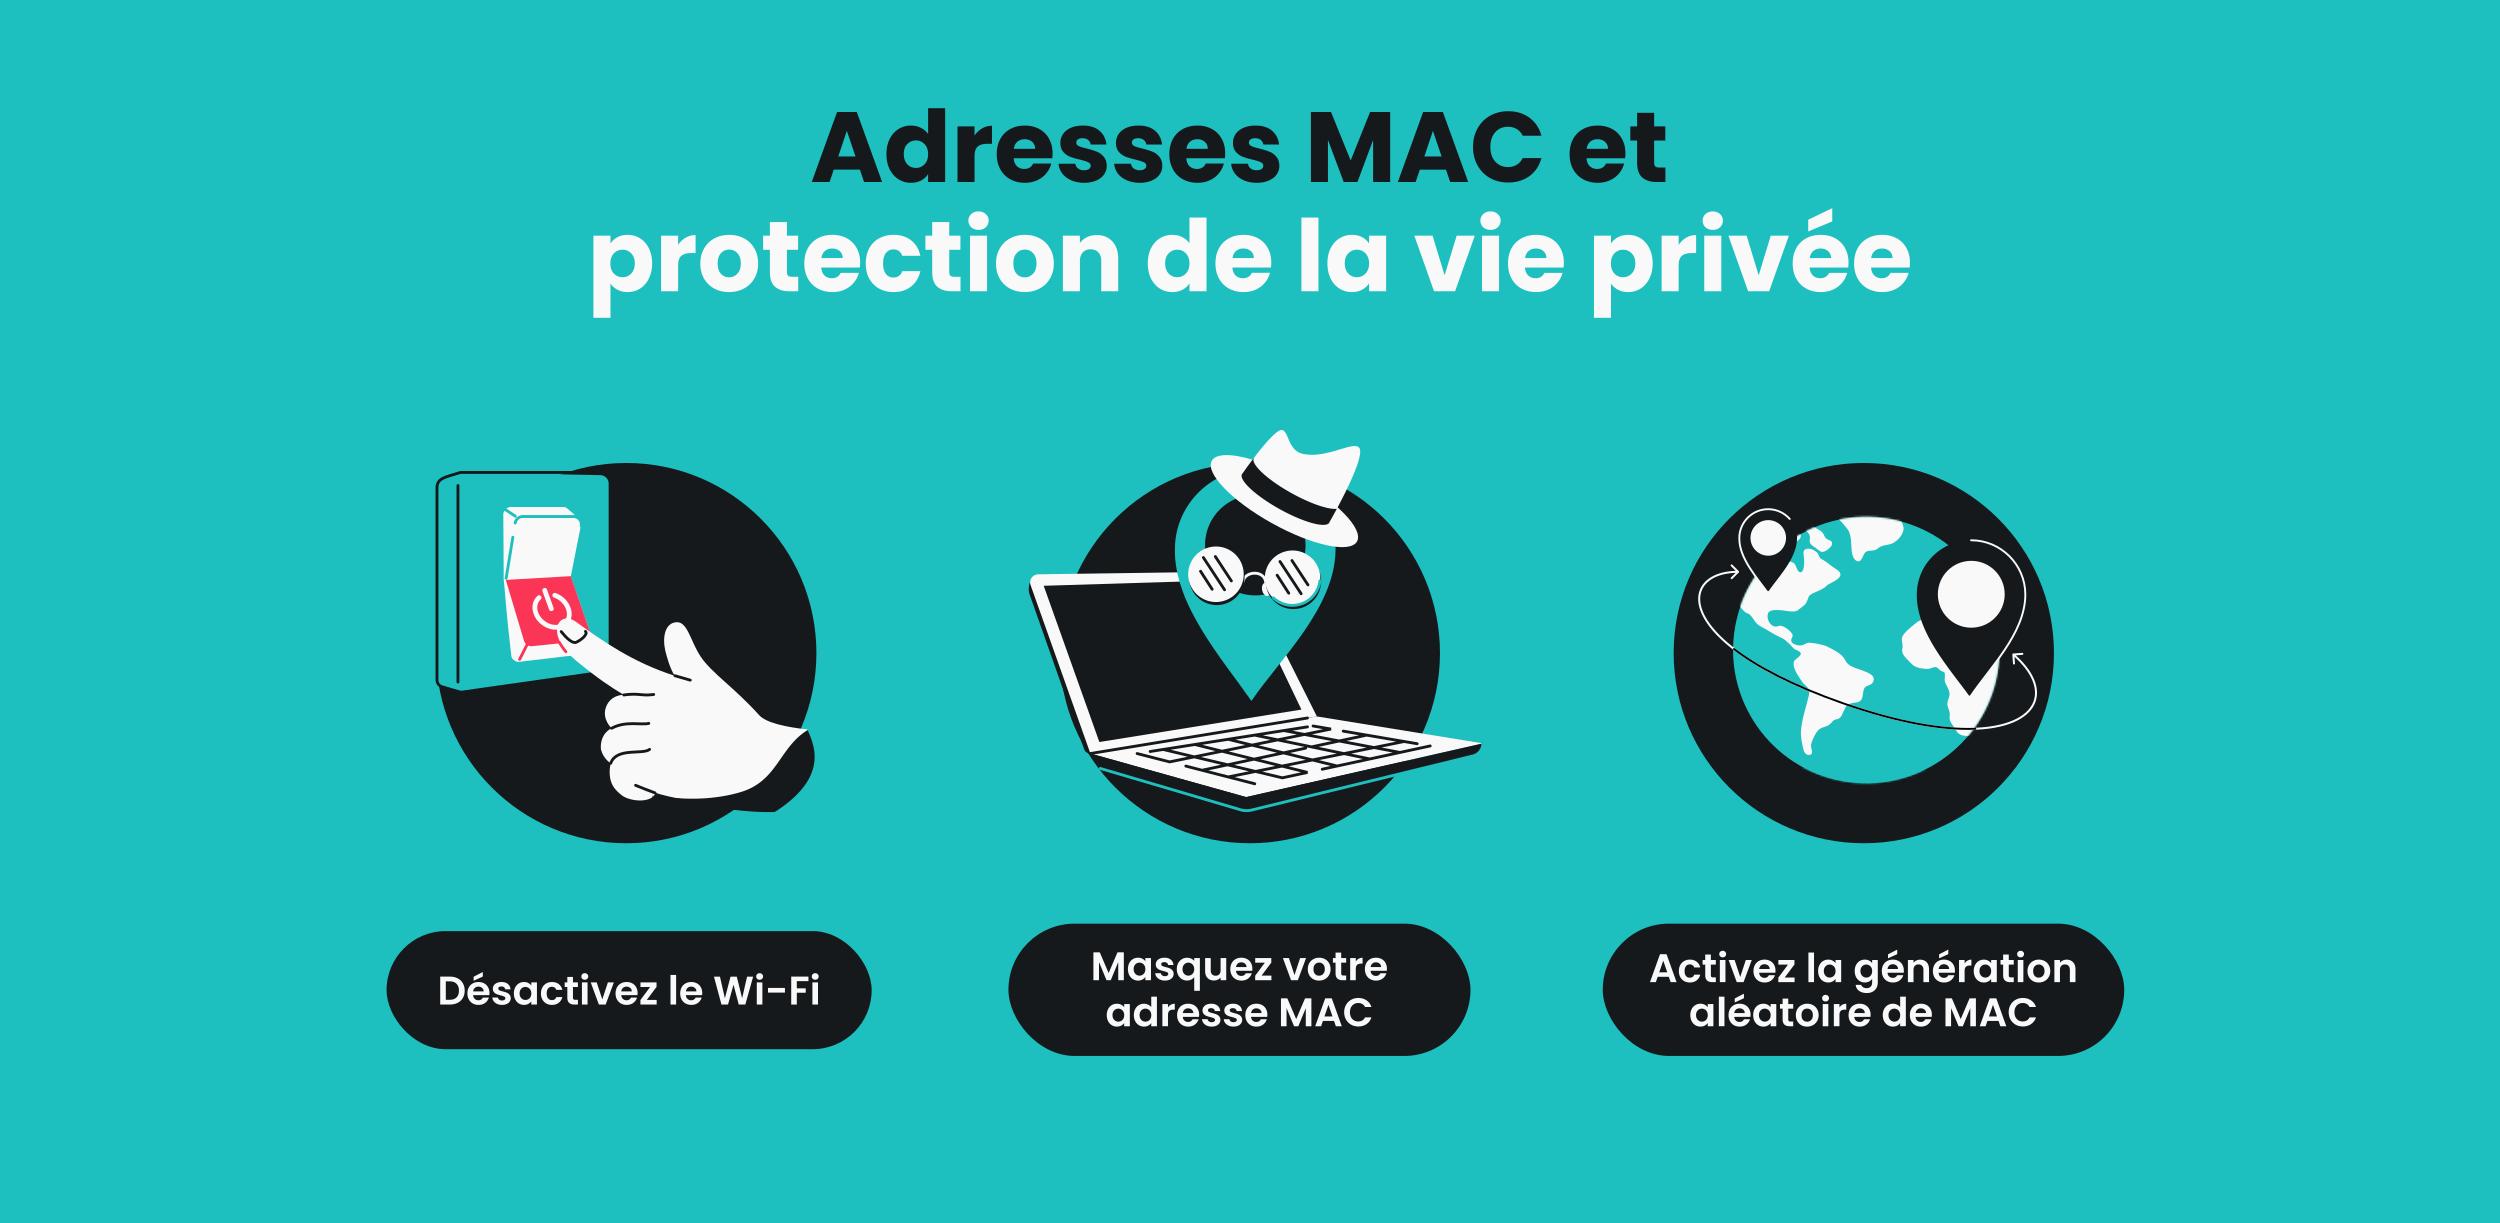 <svg width="1304" height="638" fill="none" xmlns="http://www.w3.org/2000/svg"><path fill="#1EBFBF" d="M1304 638H0V0h1304z"/><circle cx="651.485" cy="340.665" r="99.178" fill="#1EBFBF"/><path d="M974.905 290.653c-.291-.024-.291-.45 0-.476a5.778 5.778 0 0 0 4.736-4.737c.028-.303.471-.303.499 0a5.727 5.727 0 0 0 4.714 4.737c.29.026.291.452 0 .476a5.778 5.778 0 0 0-4.737 4.736c-.026.291-.452.291-.476 0a5.777 5.777 0 0 0-4.736-4.736Z" fill="#F9F9F9"/><circle cx="972.162" cy="340.665" r="99.178" fill="#16191C"/><circle cx="973.452" cy="339.073" r="69.478" transform="rotate(7.378 973.452 339.073)" fill="#1EBFBF"/><mask id="a" style="mask-type:alpha" maskUnits="userSpaceOnUse" x="903" y="269" width="140" height="140"><circle cx="69.478" cy="69.478" r="69.478" transform="scale(1 -1) rotate(-7.378 -2646.84 -7145.013)" fill="#1EBFBF"/></mask><g mask="url(#a)"><path d="M1159.58 404.111c-.15-1.252-1.59-.312-2.22-.604-1.16-.609-.65-1.564-1.49-2.272-.21-.168-1.81-1.326-1.33.074.28.812.78 1.757.87 2.544.07.713-.58 1.193-.36 1.891.88 2.826 2.25.079 3-.633.4-.406 1.61-.109 1.53-1Zm-5.58 3.152c-1.77-.757-7.33 2.222-4.12 3.588 1.88.807 1.74-.198 2.81-1.326.36-.376 2.72-1.762 1.31-2.262Zm-19.01-30.677c-.27-.599-1.08-.985-1.36-1.549-.18-.376.22-1.064.12-1.183-.23-.346-.87-.465-.98-.584.16.267-.99-1.292-.78-1.158-1.21-.861-5.28-3.079-6.85-2.683-3.77.955-1.48-.545-3.99-1.856-.37-.189-2.17-1.02-2.2-.144.01.247 1.32 1.193 1.59 1.544.13.159.9 1.139.9 1.173.1.119.09.436.45.693.32.253 1.17.292 1.58.451.66.297 2.12 1.014 2.4 1.579.21.415-.48.994-.55.95.1.119.51.524.65.683-.21-.238 3.12 1.426 2.92 1.47 1.27.094 1.35-1.128 2.73-.668.63.223 1.03 1.332 1.83 1.752 1.6.876 2.14.911 1.54-.47Zm-21.01-20.897c-.32-.253-2.31-1.144-1.32-.03.63.539 2.03 4.385 2.39 1.93.13-.688-.48-1.4-1.07-1.9Zm-2.29 3.825c.73 1.01 3.32 3.529 4.51 1.782 2.11-3.038-4.24-3.296-4.51-1.782Zm3.34 5.435c-.07-.361-4.18.128-4.28.326-.85 1.44-1.79 2.445-1.55 4.167.58 3.599.73-.222 1.4-.311.59-.065 1.21 2.093 2.13 1.014.45-.539-.57-1.623-.81-2.182-.11-.366.73-.505.53-.812-.03-.039-.67-.544-.64-.435-.05-.218-1.31.217-.81-.669.44-.717 4.45 1.352 4.03-1.098Zm-2.73-13.739c-.41-.124-1.08-.105-1.24.296-.45 1.069-1.14 4.291.93 2.727-.18.119.66-1.85.68-1.707-.01-.53.83-.95-.37-1.316Zm-.8-5.212c-.79.391-1.09 2.361.21 2.564 1.18.153.84-3.203-.21-2.564Zm-140.418 3.587c-3.624-1.392-7.07-1.818-8.809-5.544-1.506-3.083-5.84-5.053-8.972-6.692-2.054-1.076-7.01-1.973-9.334-2.089-2.045-.124-2.769 1.262-4.692 1.4-1.451.094-3.642-.401-4.482-1.426-1.48-1.777.892-2.984.111-4.459-.963-1.771-5.168-5.153-7.146-4.272-2.022.901-3.865-.183-4.887-1.901-.639-1.069-1.013-2.385-.894-3.603.257-3.482 4.54-2.746 6.538-2.746 2.286.036 7.4 1.583 9.336-.024 2.667-2.214 3.872-2.36 4.965-5.31.854-2.391.64-2.242 2.651-3.356 1.175-.658 5.883-2.277 7.334-4.087 1.143-1.425 12.166-4.542 4.492-8.859-1.792-1.108-4.724-3.795-7.067-4.923-1.852-.891-1.201-2.7-2.878-3.868-1.676-1.168-2.392-1.648-4.22-1.638-2.569.019-2.629 1.984-2.296 3.612.293 1.286.647 8.624-1.589 8.671-2.209.061-1.994-4.063-3.977-5.023-1.9-1.067-5.078-.933-6.676-2.203-4.135-3.29.059-7.028 4.036-7.439 7.724-.797 8.978-6.933 2.851-6.359-3.968.372-7.37-6.239-10.424-3.921-3.499 2.657-2.795 3.795-5.514 3.231-3.352-1.148-4.065-6.867-7.474-7.836-1.708-.486-4.758.61-6.345.032-3.75-1.367-6.931 1.384-10.899 1.997-6.147.93-11.739-1.837-17.806-3.327-3.092-.753-5.964-.491-8.915.078-.758.149-2.493.03-2.364 1.138.092.787 1.919 1.094 2.315 1.639 1.551 2.138-1.221.722-1.074 2.291.074.926 1.946.886 2.007 1.916.084 2.054-4.958 1.049-4.077 3.558.313.886 4.37 3.49 5.337 3.826 1.562.555 3.312.253 4.781.02 2.065-.331 4.678-1.296 6.811-.949 1.755.262 4.007 1.787 5.665 2.494 3.715 1.644 4.002 5.133 6.775 7.747 1.804 1.678 5.366 2.702 6.786 4.648 1.756 2.453-1.802 6.027-.786 8.775 1.223 3.319 8.625 14.516 10.893 14.972 1.73.622 2.021 1.289 3.635 3.465 1.109 1.94 2.383 2.915 3.99 3.722 3.11 1.526 6.072 3.795 9.173 5.133 2.874 1.247 2.846 1.546 5.351 3.722 1.467 1.282 1.83 2.51 3.497 3.149 5.96 2.322-.642 4.231-1.14 6.28-.809 3.242 2.328 7.241 4.071 10.003 1.715 2.772 4.722 3.219 3.878 6.983-1.419 6.157-3.743 12.69-4.249 19-.224 2.93.585 6.593 1.254 9.533.327 1.381 1.313 3.375 3.306 2.999 2.475-.49.458-3.534.698-5.088.334-2.281 2.488-6.899 4.386-8.344 1.423-1.084 3.623-1.257 5.076-2.266 1.453-1.01 1.52-2.128 3.272-2.747 1.057-.356 1.57-.113 2.38-.96 1.75-1.776 1.902-4.767 3.795-6.483 2.635-2.336 6.703-.118 7.836-4.058.431-1.529.315-3.939 1.336-5.216.927-1.148 3.142-1.143 3.968-2.41 2.518-3.831-2.524-5.435-5.6-6.608Zm-18.342-68.564c-1.345-1.019-1.125-2.118-2.181-3.276-1.011-1.187-2.655-1.693-3.857-2.648-1.685-1.309-2.671-3.584-4.764-4.351-1.446-.54-9.272-2.097-8.528-1.105.743.993-.137 1.357-.193 1.49-.892 2.386 4.404 3.529 6.062 4.237 2.061.901 4.086 2.079 4.714 4.133.329 1.064-.305 2.356.062 3.425.48 1.401 1.511 1.851 2.798 2.723 1.086.723 2.003 1.759 3.251 2.217 1.546.478 5.198-2.283 5.497-4.008.374-1.995-1.621-1.901-2.861-2.837Zm2.803-23.449c-2.108-.837-4.349-1.55-6.517-2.218-2.466-.777-4.489-.475-7.071-.352-2.544.129-5.122.218-7.666.346-1.429.072-2.828 1.717-4.342 1.094-.996-.411-4.888-.387-4.829.959-.348 1.206-.082 3.977 1.528 6.821.49.865 3.266 4.121 4.156 4.236 0 0 1.864.191 2.608 1.183.603.806 6.571 1.429 8.528 1.105-1.218-.455-.569-1.295-.222-2.013s3.453-2.815 3.763-5.208c.706-1.099.617-1.4 2.872-2.059 1.7-.519 7.112-1.474 8.369-2.474 1.1-.984.117-.9-1.177-1.42Zm42.932 8.095c.406-3.434-21.032-6.95-24.431-6.827-5.075.153-11.452-.743-15.793 1.548-2.463 1.302-4.123 2.108-6.98 2.549-1.392.242-3.093.163-3.027 1.756.041.886 1.868 3.589 2.897 3.757 1.979.327 4.701.327 6.486 1.263 2.072 1.113 4.107 4.019 5.596 5.726 3.018 3.421 2.051 8.79 2.768 12.864.245 1.405.89 3.638 2.552 4.311 2.698 1.089 3.056-3.479 4.527-4.627 1.69-1.357 4.207-.137 6.217-1.767 1.921-1.618 3.653-1.781 6.285-2.286 3.47-.678 7.498-5.053 7.321-8.492-.104-2.198-2.582-4.984-.729-6.682 1.309-1.098 6.06-1.153 6.311-3.093Zm166.205 40.508c-2.71-1.302-4.83-2.985-7.62-2.114-2.76.841-5.18.668-8.25-.258-2.88-.866-3.44-3.509-5.8-5.048-2.3-1.495-6.37-1.283-8.97-1.62-1.26-.163-2.35-.445-3.49-.064-1.59.534-2.05 2.024-3.95 1.989-1.05-.03-3.42-.97-4.37-1.445-2.07-1.114-1.08-2.148-2.41-3.554-.59-.604-3.04-1.451-3.82-1.48-1.89-.07-2 1.643-3.95 1.39-.76-.099-3.34-1.242-3.93-1.742-2.24-1.98.53-1.762.89-3.267.6-2.529-4.28-2.702-6.02-3.069-2.69-.559-6.06-1.841-8.79-1.842-2.72 0-5.69 1.658-8.17 2.465-.81.282-2.36.504-3.05 1.014-1.16.871-1.16 1.752-2.68 2.4-.87.381-2.72 1.163-3.72 1.069-1.57-.134-2.2-1.342-3.78-1.441-1.04-.064-3.27.634-4.18 1.044-.45.188-.91.129-1.3.465-.7.579-.36 1.891-1.41 2.213-1.18.341-2.94-1.085-4.07-1.302-2.02-.367-1.97.767-3.66 1.182-2.2.525-4.86-.559-7.12.064-2.91.821-5.54 3.405-8.55 3.825-.91.129-2.16.178-2.67-.98-.92-2.163 2.44-1.094 3.42-1.811 1.72-1.257-1.28-2.668-3.07-3.603-.25-.139-.47-.273-.69-.372-1.95-1.168-5.33-4.143-7.58-4.539-2.43-.421-6.1 2.098-8.15 2.925-1.27.504-2.34.93-3.35 1.504-.71.366-1.35.846-2.01 1.43-1.49 1.287-5.85 3.717-6.29 5.632-.17.717.84 2.786 1.52 3.262 1.53 1.113 2.26-.342 3.84.074 1.95.535 1.65 5.603 5.12 3.094.61-.451 1.69-2.495 1.85-3.178.32-1.227-.57-2.504.04-3.622.26-.461 1.87-1.767 3.44-2.48 1.28-.608 2.47-.806 2.86.09.04.039.03.109.06.148.31 1.836-6.53 3.276-2.08 5.578.87.465 3.47-.396 4.02.767.77 1.579-2.29.901-2.94 1.381-.91.693-.38 1.747-1.71 2.385-1.37.668-3.6 1.084-5.15 1.306-2.29.337-4.63-.846-6.9-.718-2.27.129-4.65 1.653-6.49 2.682-1.22.653-2.9 1.317-3.38 2.628-.56 1.618 1.45 3.217.03 4.618-1.03.994.65-.708-.68-.352-1.53.401-.27 4.389.65 5.953 1.15 1.98-.05 1.575 1.63.348 1.25-.93.61-2.95 2.15-3.984.94-.653 3.16-1.316 4.29-1.346 2.43-.074 2.29 1.282 3.38 2.727.4.545 2.4 2.846 3.04 3 3.51.807-.98-4.494-1-5.484-.03-.391.35-1.505.8-1.658 1.09-.351.78.243 1.28.906.6.782 1.02 2.282 1.68 3.212.92 1.351 2.37 5.449 3.77 5.737 1.4.287 1.22-1.639 2.39-1.312.97.268 1.23 2.45 2.69 2.955 1.26.411 2.8-.341 4.11.075 1.86.628 2.64 2.702 1.45 4.132-1.43 1.683-5.18.351-7.35-.317-1.24-.371-3.03-1.237-4.31-1.297-2.01-.084-2.44 1.445-4.6.742-1.31-.416-3.46-1.539-4.51-2.416-1.52-1.217-.46-.658-.8-2.217-.33-1.415-.02-1.059-1.69-1.381-1.67-.322-3.55-.248-5.24-.362-3.78-.242-7.35-.317-10.118 2.143-2.021 1.786-6.13 4.634-7.088 7.289-.606 1.683.566 3.737.133 5.583-.737 3.286 1.439 4.801 3.791 7.36 2.183 2.361 3.684 3.084 6.902 3.465 1.18.154 2.18.248 3.34.045 1.19-.198 2.4-1.133 3.67-.757.79.243 1.67 1.52 2.47 1.94 1.72.891 1.58-.183 1.96 1.733.22 1.262-.33 2.494.01 3.771.29 1.094 1.07 2.287 1.52 3.296 1.46 3.148.97 3.896 0 6.905-.83 2.534.74 3.934 1.03 6.473.14 1.287-.36 2.455.14 3.752.4 1.109 1.41 2.262 2.05 3.331 1.64 2.643 2.09 4.004 5.37 4.534 3.62.574 4.54.307 6.76-2.083.9-.975 1.37-1.549 1.8-2.762.59-1.613.58-1.475 1.94-2.425 1.59-1.133.93-1.43 1.48-3.014.44-1.282 1.23-1.707 2.35-2.548 2.24-1.683 2.79-3.163 2.54-6.048-.1-1.035-.81-1.866-.96-2.836-.24-1.723.62-2.034 1.79-2.975 2.08-1.667 5.17-2.994 6.55-5.245.69-1.109 1.26-3.148.24-4.301-1.25-1.396-3.8-.986-5.4-2.391 2.77 1.183 2.52-1.932 5.16-3.522 1.41 2.331-5.09 3.002-1.58 3.458 1.99.257 6.35-.658 7.9-1.514 2.26-1.222 3.82-4.895.92-6.786-1.76-1.143-1.72.376-3.4.406-1.79.015-2.17-1.584-2.8-3.039-.35-.856-1.45-2.549.34-2.564 1.09 0 1.92 2.539 3.07 3.005 1.29.519 2.48.04 3.75.767 1.78.97 1.68 1.416 3.94 1.708 3.63.47 4.78 1.5 6.91 4.559 1.45 2.054 2.18 4.509 3.13 6.781 1.22 2.87 2 4.979 4.27 1.856 1.75-2.381 2.88-3.326 5.52-4.815 1.18-.659 2.62-1.916 3.99-2.232 1.77-.441 1.9.035 2.58 1.673.74 1.821.46 1.856 2.04 2.871.54.351 1.13-.03 1.72.539.45.446.52 1.97.57 2.47.27 2.43-.09 4.355 1.31 6.686.52.842 1.31 2.495 2.52 1.56.92-.728-.58-2.965-1.03-3.727-.38-.649-2.21-2.47-.42-2.732 1.62-.248 1.61 2.569 2.96 2.955 2.29.614 5.56-3.578 4.45-5.553-.6-1.099-2.67-1.297-2.6-2.767.13-2.168 2.77-.346 3.85-.242 2.1.238 6.53-2.078 7.86-3.35 1.37-1.302 2.45-4.825 2.23-6.756-.15-1.499-1.36-2.361-.78-3.87.64-1.609 2.44-1.693 3.94-.688 1.26.797 1.24 2.767 2.5 3.247 3.11 1.178.63-2.489.6-3.197-.02-.99.78-2.4 1.85-2.861 1.28-.539 2.89.515 4.15.115 1.86-.604 4.15-4.43 4.83-6.102.34-.802.58-2.356.34-3.198-.43-1.534-2.67-1.93-2.12-3.479.56-1.584 4.36-3.311 6.08-3.37 2.97-.109 5.21 1.203 7.92.075.99-.436 7.08-3.944 7.42-.554.21 2.316-5.5 3.162-6.19 5.468-.56 1.936.24 5.949 2.84 4.772 2.32-1.039 4.43-3.583 5.14-5.746.85-2.672 3.07-2.103 5.95-2.717 1.48-.301 2.96-.955 4.46-1.113.87-.099 1.95.287 2.75.109 1.36-.316 5.72-3.345 6.38-4.493 1.53-2.514-4.22-4.103-6.19-5.064Zm-120.3 17.006c-1.59.569-5.25-1.524-6.95-1.886-2.69-.559-5.59-.654-3.57-3.667.82-1.233 1.2-1.465 2.84-1.535 1.25-.049 4.25.233 4.49 1.708.31 1.52 6.82 4.089 3.19 5.38Zm7.72 4.911c-2.48-.322-1.65-3.42-2.25-5.083-.7-1.851-1.98-4.554 1.49-4.316 1.31.064 2.12 1.015 2.52 2.158.11.297.19.589.23.911.11.613.15 1.252.12 1.811-.05 1.579.53 4.86-2.11 4.519Zm-5.68 41.217c-1.79 1.46-2.64 2.336-3.16 4.558-.38 1.747-.31 5.385 2.91 4.252 1.71-.589 2.41-3.915 2.95-5.36.54-1.48.12-5.761-2.7-3.45Zm48.6-5.366c-.15-.089-5.08-3.723-3.75-1.085.71 1.396 5.66 9.117 6.79 4.648.4-1.603-1.66-2.504-3.04-3.563Zm4.2 5.122c-.89 2.035 3.85 4.198 5.39 3.129 3.2-2.192-4.1-5.321-5.39-3.129Zm9.5-6.413c-.1-1.069.86-2.425-.28-3.242-1.64-1.163-2.15.638-2.82 1.608-.67 1.005-1.05 1.554-2.32 2.059-.78.322-3.45.188-2.41 1.767 1.01 1.505 3.14 4.563 5.54 4.029.92-.198 1.96-2.212 2.32-2.87.83-1.619.1-1.644-.03-3.351Zm29.17 28.188c-.19-3.053-3.68-4.632-5.58-7.097-.86-1.134-1.3-3.445-2.44-4.262-3.06-2.193-1.76 1.851-3.55 2.499-2.94 1.064-2.51-3.459-2.94-4.326-1.15-2.227-4.09-.812-5.42.109-1.83 1.242-2.95.569-4.72 1.326-1.36.564-2.07 2.445-3.71 2.831-1.32.287-3.59.38-4.65 1.088-1.41.945-.73 2.584-.5 4.162.21 1.683.11 3.925.76 5.524.74 1.821 1.85 1.613 3.8 1.866 1.72.223 2.68.312 4.25-.049 2.16-.53 3.46-1.806 5.64-.609.76.416 1.3 1.367 2.11 1.683.74.307 1.24.02 1.85.169 2.95.629 1.45 1.985 3.18 3.969 1.92 2.223 6.77 1.441 8.58-.192 2.63-2.336 3.59-5.206 3.34-8.691Z" fill="#F9F9F9"/><path d="M991.28 400.487c-13.527-4.482-12.084-1.565-29.092-3.767-10.955-.581-27.611 8.017-39.347 3.767-8.423-3.05-17.003-7.878-38.528-13.851-21.525-5.972-15.275-1.522-37.131-8.448-21.857-6.925-26.976 11.524-11.154 15.849 15.822 4.324 102.086 16.403 205.412 30.238 103.33 13.835 111.04 3.457 103.45-1.166-7.59-4.624-37.88-2.631-52.91-9.582-15.03-6.952-38.91 1.787-57.73-7.476-18.83-9.263-29.44-1.082-42.97-5.564Z" fill="#1EBFBF"/></g><path fill-rule="evenodd" clip-rule="evenodd" d="M921.232 308.039a.928.928 0 0 0 1.506-.026c5.338-7.682 14.585-17.001 14.585-27.367-.001-8.278-6.773-15.05-15.05-15.05-8.277 0-15.049 6.772-15.048 15.05-.147 10.009 8.312 19.675 14.007 27.393Z" fill="#16191C"/><path d="M922.004 309.098c-5.666-7.883-14.933-17.979-14.779-28.452-.001-8.278 6.771-15.05 15.048-15.05 4.465 0 8.492 1.971 11.255 5.086" stroke="#F9F9F9" stroke-linecap="round" stroke-linejoin="round"/><circle cx="9.272" cy="9.272" transform="matrix(1 0 0 1 913.055 271.302)" fill="#F9F9F9" r="9.272"/><path fill-rule="evenodd" clip-rule="evenodd" d="M1026.83 362.545a.92.92 0 0 0 1.5-.028c9.91-14.625 28.08-32.493 28.08-52.415 0-15.567-12.74-28.303-28.3-28.303-15.57 0-28.303 12.736-28.303 28.303-.281 19.227 16.323 37.78 27.023 52.443Z" fill="#16191C"/><ellipse cx="17.435" cy="17.437" rx="17.435" ry="17.437" transform="matrix(1 0 0 1 1010.78 292.529)" fill="#F9F9F9"/><path d="M1028.11 281.799c15.56 0 28.3 12.736 28.3 28.303 0 20.419-19.08 38.68-28.81 53.503" stroke="#F9F9F9" stroke-linecap="round" stroke-linejoin="round"/><path d="M906.933 298.635a.523.523 0 0 0 0-.741l-3.333-3.333a.523.523 0 1 0-.741.741l2.963 2.962-2.963 2.963a.525.525 0 0 0 .741.741l3.333-3.333Zm143.177 42.235a.52.52 0 0 0-.48.561l.34 4.701c.02.288.27.505.56.484a.528.528 0 0 0 .49-.56l-.31-4.179 4.18-.304a.513.513 0 0 0 .48-.56.522.522 0 0 0-.56-.485l-4.7.342Zm-143.547-42.606v-.523c-8.04 0-14.361 2.346-17.843 6.484-3.511 4.173-4.024 10.033-.726 16.77 3.289 6.719 10.384 14.364 22.194 22.277 11.819 7.918 28.393 16.129 50.695 23.965l.174-.494.174-.494c-22.245-7.816-38.734-15.991-50.46-23.847-11.732-7.862-18.661-15.38-21.837-21.868-3.167-6.469-2.588-11.86.588-15.635 3.205-3.81 9.167-6.111 17.041-6.111v-.524Zm54.494 68.479-.174.494c22.305 7.837 41.017 11.871 56.047 13.082 15.02 1.211 26.41-.395 34.05-3.879 7.66-3.49 11.6-8.905 11.52-15.265-.08-6.308-4.12-13.363-12.01-20.179l-.34.397-.34.396c7.78 6.727 11.57 13.524 11.64 19.4.08 5.824-3.5 10.924-10.9 14.298-7.42 3.381-18.61 4.991-33.54 3.788-14.92-1.202-33.537-5.211-55.779-13.026l-.174.494Z" fill="#F9F9F9"/><path d="M1030.33 380.119c-16.66.673-39.805-3.022-69.273-13.376-26.387-9.271-44.715-19.057-56.618-28.24" stroke="#000" stroke-linecap="round"/><rect x="201.63" y="485.663" width="253.031" height="61.599" rx="30.8" fill="#16191C"/><path d="M234.702 509.41c1.529 0 2.87.299 4.024.896 1.167.598 2.064 1.453 2.689 2.565.64 1.098.96 2.377.96 3.836s-.32 2.738-.96 3.836c-.625 1.084-1.522 1.925-2.689 2.523-1.154.598-2.495.897-4.024.897h-5.087V509.41h5.087Zm-.104 12.071c1.529 0 2.71-.416 3.544-1.25.834-.834 1.251-2.009 1.251-3.524 0-1.515-.417-2.696-1.251-3.544-.834-.862-2.015-1.293-3.544-1.293h-2.064v9.611h2.064Zm20.699-3.544c0 .417-.028.792-.084 1.126h-8.444c.07.834.362 1.487.876 1.96.514.472 1.147.709 1.897.709 1.085 0 1.856-.466 2.315-1.397h3.148c-.334 1.112-.973 2.029-1.918 2.752-.945.709-2.106 1.063-3.482 1.063-1.112 0-2.113-.243-3.002-.73a5.364 5.364 0 0 1-2.064-2.105c-.487-.904-.73-1.946-.73-3.128 0-1.195.243-2.244.73-3.148a5.092 5.092 0 0 1 2.043-2.085c.875-.486 1.883-.729 3.023-.729 1.098 0 2.078.236 2.94.708a4.897 4.897 0 0 1 2.022 2.023c.486.862.73 1.855.73 2.981Zm-3.023-.834c-.014-.75-.285-1.348-.814-1.793-.528-.458-1.174-.688-1.938-.688-.723 0-1.335.223-1.835.667-.487.431-.786 1.036-.897 1.814h5.484Zm-.438-7.735-4.796 2.189v-2.085l4.796-2.481v2.377Zm10.011 14.782c-.945 0-1.793-.167-2.543-.5-.751-.348-1.349-.813-1.793-1.397a3.549 3.549 0 0 1-.709-1.939h2.939c.056.445.271.813.647 1.105.389.292.868.438 1.438.438.556 0 .987-.111 1.293-.334.32-.222.479-.507.479-.855 0-.375-.194-.653-.583-.834-.376-.194-.98-.403-1.814-.625-.862-.209-1.571-.424-2.127-.646a3.781 3.781 0 0 1-1.417-1.022c-.39-.459-.584-1.077-.584-1.856 0-.639.18-1.223.542-1.751.375-.528.903-.945 1.584-1.251.695-.306 1.508-.458 2.44-.458 1.376 0 2.474.347 3.294 1.042.82.681 1.272 1.605 1.355 2.773h-2.794c-.041-.459-.236-.82-.584-1.084-.333-.278-.785-.417-1.355-.417-.528 0-.938.097-1.23.292a.936.936 0 0 0-.417.813c0 .389.195.688.584.896.389.195.994.396 1.814.605.834.208 1.522.424 2.064.646.542.223 1.008.57 1.397 1.043.403.458.611 1.07.625 1.834 0 .668-.187 1.265-.563 1.793-.361.529-.889.946-1.584 1.251-.681.292-1.48.438-2.398.438Zm6.191-6.004c0-1.168.229-2.203.688-3.107.472-.903 1.105-1.598 1.897-2.085.806-.486 1.703-.729 2.69-.729.861 0 1.612.173 2.251.521.653.347 1.175.785 1.564 1.313v-1.647h2.94v11.551h-2.94v-1.689c-.375.542-.897.994-1.564 1.355-.653.347-1.411.521-2.272.521-.973 0-1.863-.25-2.669-.75-.792-.501-1.425-1.203-1.897-2.106-.459-.918-.688-1.967-.688-3.148Zm9.09.041c0-.709-.139-1.313-.417-1.814a2.85 2.85 0 0 0-1.126-1.167 2.953 2.953 0 0 0-1.522-.417c-.542 0-1.042.132-1.501.396-.459.264-.834.653-1.126 1.168-.278.5-.417 1.098-.417 1.793 0 .695.139 1.306.417 1.834.292.515.667.911 1.126 1.189.473.278.973.417 1.501.417.542 0 1.049-.132 1.522-.396a3.034 3.034 0 0 0 1.126-1.168c.278-.514.417-1.126.417-1.835Zm5.04 0c0-1.195.243-2.237.73-3.127a5.13 5.13 0 0 1 2.022-2.085c.862-.5 1.848-.75 2.96-.75 1.432 0 2.614.361 3.545 1.084.945.709 1.577 1.709 1.897 3.002h-3.148c-.167-.5-.452-.89-.855-1.168-.389-.291-.876-.437-1.459-.437-.834 0-1.495.305-1.981.917-.487.598-.73 1.452-.73 2.564 0 1.098.243 1.953.73 2.565.486.597 1.147.896 1.981.896 1.181 0 1.952-.528 2.314-1.584h3.148c-.32 1.251-.952 2.245-1.897 2.981-.945.737-2.127 1.105-3.545 1.105-1.112 0-2.098-.243-2.96-.73a5.299 5.299 0 0 1-2.022-2.084c-.487-.904-.73-1.953-.73-3.149Zm16.691-3.377v5.587c0 .39.09.674.271.855.194.167.514.25.959.25h1.355v2.461h-1.835c-2.46 0-3.69-1.196-3.69-3.587v-5.566h-1.376v-2.398h1.376v-2.856h2.94v2.856h2.585v2.398h-2.585Zm6.165-3.774c-.515 0-.945-.16-1.293-.479a1.671 1.671 0 0 1-.5-1.23c0-.487.166-.89.5-1.21.348-.333.778-.5 1.293-.5.514 0 .938.167 1.271.5.348.32.522.723.522 1.21 0 .486-.174.896-.522 1.23-.333.319-.757.479-1.271.479Zm1.438 1.376v11.551h-2.919v-11.551h2.919Zm7.7 8.861 2.919-8.861h3.107l-4.274 11.551h-3.545l-4.253-11.551h3.127l2.919 8.861Zm18.402-3.336c0 .417-.028.792-.083 1.126h-8.444c.07.834.361 1.487.876 1.96.514.472 1.146.709 1.897.709 1.084 0 1.856-.466 2.314-1.397h3.148c-.333 1.112-.973 2.029-1.918 2.752-.945.709-2.105 1.063-3.482 1.063-1.111 0-2.112-.243-3.002-.73a5.378 5.378 0 0 1-2.064-2.105c-.486-.904-.73-1.946-.73-3.128 0-1.195.244-2.244.73-3.148a5.104 5.104 0 0 1 2.043-2.085c.876-.486 1.884-.729 3.023-.729 1.099 0 2.078.236 2.94.708a4.894 4.894 0 0 1 2.023 2.023c.486.862.729 1.855.729 2.981Zm-3.023-.834c-.014-.75-.285-1.348-.813-1.793-.528-.458-1.174-.688-1.939-.688-.723 0-1.334.223-1.835.667-.486.431-.785 1.036-.896 1.814h5.483Zm7.822 4.462h5.15v2.398h-8.465v-2.356l5.046-6.797h-5.025v-2.398h8.382v2.356l-5.088 6.797Zm15.297-13.031v15.429h-2.919v-15.429h2.919Zm13.621 9.403c0 .417-.028.792-.083 1.126h-8.444c.069.834.361 1.487.875 1.96.515.472 1.147.709 1.898.709 1.084 0 1.855-.466 2.314-1.397h3.148c-.333 1.112-.973 2.029-1.918 2.752-.945.709-2.106 1.063-3.482 1.063-1.112 0-2.112-.243-3.002-.73a5.364 5.364 0 0 1-2.064-2.105c-.487-.904-.73-1.946-.73-3.128 0-1.195.243-2.244.73-3.148a5.092 5.092 0 0 1 2.043-2.085c.876-.486 1.884-.729 3.023-.729 1.098 0 2.078.236 2.94.708a4.886 4.886 0 0 1 2.022 2.023c.487.862.73 1.855.73 2.981Zm-3.023-.834c-.014-.75-.285-1.348-.813-1.793-.528-.458-1.175-.688-1.939-.688-.723 0-1.334.223-1.835.667-.486.431-.785 1.036-.896 1.814h5.483Zm29.574-7.693-4.066 14.553h-3.44l-2.731-10.362-2.857 10.362-3.419.02-3.919-14.573h3.127l2.564 11.3 2.961-11.3h3.252l2.794 11.238 2.585-11.238h3.149Zm3.386 1.626c-.514 0-.945-.16-1.293-.479a1.675 1.675 0 0 1-.5-1.23c0-.487.167-.89.5-1.21.348-.333.779-.5 1.293-.5.514 0 .938.167 1.272.5.347.32.521.723.521 1.21 0 .486-.174.896-.521 1.23-.334.319-.758.479-1.272.479Zm1.438 1.376v11.551h-2.918v-11.551h2.918Zm11.766 2.877v2.461h-8.84v-2.461h8.84Zm12.259-5.879v2.356h-6.067v3.732h4.65v2.314h-4.65v6.151h-2.919V509.41h8.986Zm3.55 1.626c-.514 0-.945-.16-1.292-.479a1.672 1.672 0 0 1-.501-1.23c0-.487.167-.89.501-1.21.347-.333.778-.5 1.292-.5.515 0 .939.167 1.272.5.348.32.521.723.521 1.21 0 .486-.173.896-.521 1.23-.333.319-.757.479-1.272.479Zm1.439 1.376v11.551h-2.919v-11.551h2.919Z" fill="#F9F9F9"/><rect x="526" y="481.779" width="241" height="69" rx="34.5" fill="#16191C"/><path d="M586.191 496.726v14.553h-2.919v-9.465l-3.899 9.465h-2.21l-3.919-9.465v9.465h-2.919v-14.553h3.315l4.628 10.821 4.629-10.821h3.294Zm2.135 8.736c0-1.167.23-2.203.688-3.106.473-.904 1.105-1.599 1.897-2.085.807-.487 1.703-.73 2.69-.73.862 0 1.612.174 2.252.521.653.348 1.174.786 1.563 1.314v-1.647h2.94v11.55h-2.94v-1.689c-.375.542-.896.994-1.563 1.355-.654.348-1.411.522-2.273.522-.973 0-1.862-.25-2.669-.751-.792-.5-1.424-1.202-1.897-2.106-.458-.917-.688-1.966-.688-3.148Zm9.09.042c0-.709-.139-1.314-.417-1.814a2.863 2.863 0 0 0-1.125-1.168 2.953 2.953 0 0 0-1.522-.417c-.542 0-1.043.133-1.502.397-.458.264-.834.653-1.125 1.167-.278.501-.417 1.098-.417 1.793 0 .695.139 1.307.417 1.835.291.514.667.91 1.125 1.188.473.278.973.417 1.502.417.542 0 1.049-.132 1.522-.396a3.036 3.036 0 0 0 1.125-1.167c.278-.515.417-1.126.417-1.835Zm10.211 5.963c-.945 0-1.793-.167-2.544-.501-.75-.347-1.348-.813-1.793-1.397a3.554 3.554 0 0 1-.709-1.939h2.94c.056.445.271.814.646 1.105.39.292.869.438 1.439.438.556 0 .987-.111 1.293-.333.319-.223.479-.508.479-.855 0-.375-.194-.653-.584-.834-.375-.195-.979-.403-1.813-.626-.862-.208-1.571-.423-2.127-.646a3.782 3.782 0 0 1-1.418-1.021c-.389-.459-.584-1.078-.584-1.856 0-.639.181-1.223.543-1.751.375-.529.903-.945 1.584-1.251.695-.306 1.508-.459 2.439-.459 1.376 0 2.474.348 3.295 1.043.82.681 1.271 1.605 1.355 2.772h-2.794c-.042-.458-.236-.82-.584-1.084-.333-.278-.785-.417-1.355-.417-.528 0-.938.098-1.23.292a.938.938 0 0 0-.417.813c0 .389.195.688.584.897.389.194.993.396 1.814.604.834.209 1.522.424 2.064.647a3.52 3.52 0 0 1 1.396 1.042c.404.459.612 1.07.626 1.835 0 .667-.188 1.265-.563 1.793-.361.528-.89.945-1.584 1.251-.682.292-1.481.438-2.398.438Zm6.19-5.984c0-1.154.237-2.175.709-3.065.487-.903 1.14-1.605 1.96-2.106.82-.5 1.724-.75 2.71-.75.821 0 1.543.16 2.169.479.639.306 1.153.702 1.543 1.189v-1.501h2.939v17.054h-2.939v-7.088c-.39.5-.911.917-1.564 1.25-.653.334-1.39.501-2.21.501-.973 0-1.87-.25-2.69-.751-.806-.514-1.445-1.223-1.918-2.126-.472-.904-.709-1.932-.709-3.086Zm9.091.021c0-.709-.146-1.321-.438-1.835a2.988 2.988 0 0 0-1.147-1.167 2.92 2.92 0 0 0-1.48-.397c-.515 0-1.008.133-1.481.397-.458.264-.833.653-1.125 1.167-.292.501-.438 1.105-.438 1.814 0 .709.146 1.327.438 1.856.292.514.667.903 1.125 1.167.473.264.966.396 1.481.396.528 0 1.021-.132 1.48-.396a2.988 2.988 0 0 0 1.147-1.167c.292-.515.438-1.126.438-1.835Zm16.694-5.775v11.55h-2.94v-1.459c-.375.5-.868.896-1.48 1.188a4.59 4.59 0 0 1-1.96.417c-.903 0-1.702-.188-2.397-.563a4.188 4.188 0 0 1-1.647-1.689c-.39-.75-.584-1.64-.584-2.668v-6.776h2.919v6.359c0 .917.229 1.626.688 2.126.458.487 1.084.73 1.876.73.806 0 1.439-.243 1.897-.73.459-.5.688-1.209.688-2.126v-6.359h2.94Zm13.617 5.525c0 .417-.028.792-.083 1.126h-8.444c.07.833.361 1.487.876 1.959.514.473 1.146.709 1.897.709 1.084 0 1.856-.465 2.314-1.397h3.148c-.333 1.112-.973 2.03-1.918 2.752-.945.709-2.105 1.064-3.482 1.064-1.111 0-2.112-.244-3.002-.73a5.374 5.374 0 0 1-2.064-2.106c-.486-.903-.73-1.946-.73-3.127 0-1.195.244-2.245.73-3.148a5.092 5.092 0 0 1 2.043-2.085c.876-.487 1.884-.73 3.023-.73 1.099 0 2.078.236 2.94.709a4.897 4.897 0 0 1 2.023 2.022c.486.862.729 1.856.729 2.982Zm-3.023-.834c-.014-.751-.285-1.349-.813-1.793-.528-.459-1.174-.688-1.939-.688-.723 0-1.334.222-1.835.667-.486.431-.785 1.035-.896 1.814h5.483Zm7.822 4.461h5.15v2.398h-8.465v-2.356l5.046-6.797h-5.025v-2.397h8.382v2.356l-5.088 6.796Zm17.194-.291 2.919-8.861h3.107l-4.274 11.55h-3.545l-4.253-11.55h3.127l2.919 8.861Zm12.794 2.877c-1.112 0-2.113-.244-3.002-.73a5.464 5.464 0 0 1-2.106-2.106c-.501-.903-.751-1.946-.751-3.127 0-1.182.257-2.224.772-3.127a5.426 5.426 0 0 1 2.147-2.085c.904-.501 1.911-.751 3.023-.751s2.12.25 3.023.751a5.281 5.281 0 0 1 2.127 2.085c.528.903.792 1.945.792 3.127 0 1.181-.271 2.224-.813 3.127a5.535 5.535 0 0 1-2.168 2.106c-.904.486-1.918.73-3.044.73Zm0-2.544c.528 0 1.021-.125 1.48-.375a2.847 2.847 0 0 0 1.126-1.168c.278-.514.417-1.139.417-1.876 0-1.098-.292-1.939-.876-2.523-.57-.598-1.271-.896-2.105-.896-.834 0-1.536.298-2.106.896-.556.584-.834 1.425-.834 2.523s.271 1.946.813 2.543c.556.584 1.251.876 2.085.876Zm11.565-6.797v5.588c0 .389.09.674.271.855.194.166.514.25.959.25h1.355v2.46h-1.835c-2.46 0-3.69-1.195-3.69-3.586v-5.567h-1.376v-2.397h1.376v-2.857h2.94v2.857h2.585v2.397h-2.585Zm7.603-.604a4.138 4.138 0 0 1 1.46-1.439c.611-.347 1.306-.521 2.085-.521v3.065h-.772c-.917 0-1.612.215-2.085.646-.458.431-.688 1.181-.688 2.252v5.754h-2.919v-11.55h2.919v1.793Zm16.248 3.732c0 .417-.028.792-.084 1.126h-8.443c.069.833.361 1.487.875 1.959.514.473 1.147.709 1.897.709 1.085 0 1.856-.465 2.315-1.397h3.148c-.334 1.112-.973 2.03-1.918 2.752-.945.709-2.106 1.064-3.482 1.064-1.112 0-2.113-.244-3.002-.73a5.36 5.36 0 0 1-2.064-2.106c-.487-.903-.73-1.946-.73-3.127 0-1.195.243-2.245.73-3.148a5.08 5.08 0 0 1 2.043-2.085c.876-.487 1.883-.73 3.023-.73 1.098 0 2.078.236 2.94.709a4.895 4.895 0 0 1 2.022 2.022c.487.862.73 1.856.73 2.982Zm-3.023-.834c-.014-.751-.285-1.349-.813-1.793-.529-.459-1.175-.688-1.939-.688-.723 0-1.335.222-1.835.667-.487.431-.785 1.035-.897 1.814h5.484Zm-143.108 25.042c0-1.167.229-2.203.688-3.106.472-.904 1.105-1.599 1.897-2.085.806-.487 1.703-.73 2.69-.73.861 0 1.612.174 2.251.521.654.348 1.175.786 1.564 1.314v-1.647h2.94v11.55h-2.94v-1.689c-.375.542-.896.994-1.564 1.355-.653.348-1.41.522-2.272.522-.973 0-1.863-.25-2.669-.751-.792-.5-1.425-1.202-1.897-2.106-.459-.917-.688-1.966-.688-3.148Zm9.09.042c0-.709-.139-1.314-.417-1.814a2.859 2.859 0 0 0-1.126-1.168 2.95 2.95 0 0 0-1.522-.417c-.542 0-1.042.133-1.501.397-.459.264-.834.653-1.126 1.167-.278.501-.417 1.098-.417 1.793 0 .695.139 1.307.417 1.835a3.2 3.2 0 0 0 1.126 1.188c.473.278.973.417 1.501.417a3.07 3.07 0 0 0 1.522-.396 3.032 3.032 0 0 0 1.126-1.167c.278-.515.417-1.126.417-1.835Zm5.04-.042c0-1.167.229-2.203.688-3.106.473-.904 1.112-1.599 1.918-2.085.806-.487 1.703-.73 2.69-.73.75 0 1.466.167 2.147.5.681.32 1.223.751 1.626 1.293v-5.483h2.961v15.428h-2.961v-1.71c-.361.57-.868 1.029-1.522 1.376-.653.348-1.41.522-2.272.522-.973 0-1.863-.25-2.669-.751-.806-.5-1.445-1.202-1.918-2.106-.459-.917-.688-1.966-.688-3.148Zm9.09.042c0-.709-.139-1.314-.417-1.814a2.859 2.859 0 0 0-1.126-1.168 2.95 2.95 0 0 0-1.522-.417c-.542 0-1.042.133-1.501.397-.458.264-.834.653-1.126 1.167-.278.501-.417 1.098-.417 1.793 0 .695.139 1.307.417 1.835.292.514.668.91 1.126 1.188.473.278.973.417 1.501.417a3.07 3.07 0 0 0 1.522-.396 3.032 3.032 0 0 0 1.126-1.167c.278-.515.417-1.126.417-1.835Zm8.71-3.982a4.127 4.127 0 0 1 1.459-1.439c.612-.347 1.306-.521 2.085-.521v3.065h-.772c-.917 0-1.612.215-2.084.646-.459.431-.688 1.181-.688 2.252v5.754h-2.919v-11.55h2.919v1.793Zm16.247 3.732c0 .417-.028.792-.083 1.126h-8.444c.069.833.361 1.487.876 1.959.514.473 1.146.709 1.897.709 1.084 0 1.855-.465 2.314-1.397h3.148c-.333 1.112-.973 2.03-1.918 2.752-.945.709-2.106 1.064-3.482 1.064-1.112 0-2.112-.244-3.002-.73a5.36 5.36 0 0 1-2.064-2.106c-.486-.903-.73-1.946-.73-3.127 0-1.195.244-2.245.73-3.148a5.086 5.086 0 0 1 2.043-2.085c.876-.487 1.884-.73 3.023-.73 1.098 0 2.078.236 2.94.709a4.89 4.89 0 0 1 2.022 2.022c.487.862.73 1.856.73 2.982Zm-3.023-.834c-.014-.751-.285-1.349-.813-1.793-.528-.459-1.175-.688-1.939-.688-.723 0-1.334.222-1.835.667-.486.431-.785 1.035-.896 1.814h5.483Zm9.574 7.047c-.946 0-1.793-.167-2.544-.501-.751-.347-1.348-.813-1.793-1.397a3.554 3.554 0 0 1-.709-1.939h2.94c.055.445.271.814.646 1.105.389.292.869.438 1.439.438.556 0 .987-.111 1.292-.333.32-.223.48-.508.48-.855 0-.375-.195-.653-.584-.834-.375-.195-.98-.403-1.814-.626-.861-.208-1.57-.423-2.126-.646a3.782 3.782 0 0 1-1.418-1.021c-.389-.459-.584-1.078-.584-1.856 0-.639.181-1.223.542-1.751.376-.529.904-.945 1.585-1.251.695-.306 1.508-.459 2.439-.459 1.376 0 2.474.348 3.294 1.043.82.681 1.272 1.605 1.355 2.772h-2.793c-.042-.458-.237-.82-.584-1.084-.334-.278-.785-.417-1.355-.417-.528 0-.938.098-1.23.292a.938.938 0 0 0-.417.813c0 .389.194.688.583.897.39.194.994.396 1.814.604.834.209 1.522.424 2.064.647.542.222 1.008.57 1.397 1.042.403.459.612 1.07.626 1.835 0 .667-.188 1.265-.563 1.793-.362.528-.89.945-1.585 1.251-.681.292-1.48.438-2.397.438Zm11.361 0c-.945 0-1.793-.167-2.544-.501-.75-.347-1.348-.813-1.793-1.397a3.554 3.554 0 0 1-.709-1.939h2.94c.056.445.271.814.646 1.105.389.292.869.438 1.439.438.556 0 .987-.111 1.292-.333.32-.223.48-.508.48-.855 0-.375-.195-.653-.584-.834-.375-.195-.98-.403-1.814-.626-.861-.208-1.57-.423-2.126-.646a3.782 3.782 0 0 1-1.418-1.021c-.389-.459-.584-1.078-.584-1.856 0-.639.181-1.223.542-1.751.376-.529.904-.945 1.585-1.251.695-.306 1.508-.459 2.439-.459 1.376 0 2.474.348 3.294 1.043.82.681 1.272 1.605 1.356 2.772h-2.794c-.042-.458-.237-.82-.584-1.084-.334-.278-.785-.417-1.355-.417-.528 0-.938.098-1.23.292a.938.938 0 0 0-.417.813c0 .389.194.688.583.897.39.194.994.396 1.814.604.834.209 1.522.424 2.064.647.542.222 1.008.57 1.397 1.042.403.459.612 1.07.626 1.835 0 .667-.188 1.265-.563 1.793-.362.528-.89.945-1.585 1.251-.681.292-1.48.438-2.397.438Zm17.678-6.213c0 .417-.028.792-.083 1.126h-8.444c.069.833.361 1.487.875 1.959.515.473 1.147.709 1.898.709 1.084 0 1.855-.465 2.314-1.397h3.148c-.333 1.112-.973 2.03-1.918 2.752-.945.709-2.106 1.064-3.482 1.064-1.112 0-2.112-.244-3.002-.73a5.36 5.36 0 0 1-2.064-2.106c-.487-.903-.73-1.946-.73-3.127 0-1.195.243-2.245.73-3.148a5.08 5.08 0 0 1 2.043-2.085c.876-.487 1.883-.73 3.023-.73 1.098 0 2.078.236 2.94.709a4.89 4.89 0 0 1 2.022 2.022c.487.862.73 1.856.73 2.982Zm-3.023-.834c-.014-.751-.285-1.349-.813-1.793-.528-.459-1.175-.688-1.939-.688-.723 0-1.335.222-1.835.667-.486.431-.785 1.035-.896 1.814h5.483Zm25.988-7.694v14.553h-2.919v-9.465l-3.899 9.465h-2.21l-3.92-9.465v9.465h-2.919v-14.553h3.315l4.629 10.821 4.628-10.821h3.295Zm11.809 11.78h-5.796l-.959 2.773h-3.065l5.233-14.573h3.398l5.233 14.573h-3.085l-.959-2.773Zm-.793-2.335-2.105-6.088-2.106 6.088h4.211Zm6.085-2.189c0-1.432.319-2.71.959-3.836a6.916 6.916 0 0 1 2.648-2.648c1.125-.64 2.383-.959 3.773-.959 1.626 0 3.051.417 4.274 1.251 1.223.834 2.078 1.987 2.565 3.461h-3.357c-.334-.695-.806-1.217-1.418-1.564-.597-.347-1.292-.521-2.085-.521-.848 0-1.605.201-2.272.604-.653.39-1.168.946-1.543 1.668-.361.723-.542 1.571-.542 2.544 0 .959.181 1.807.542 2.543a4.22 4.22 0 0 0 1.543 1.689c.667.389 1.424.584 2.272.584.793 0 1.488-.174 2.085-.521.612-.362 1.084-.89 1.418-1.585h3.357c-.487 1.487-1.342 2.648-2.565 3.482-1.209.82-2.634 1.23-4.274 1.23-1.39 0-2.648-.313-3.773-.938a7.114 7.114 0 0 1-2.648-2.648c-.64-1.126-.959-2.404-.959-3.836Z" fill="#F9F9F9"/><rect x="836" y="481.779" width="272" height="69" rx="34.5" fill="#16191C"/><path d="M870.451 509.506h-5.796l-.959 2.773h-3.065l5.233-14.573h3.399l5.233 14.573h-3.086l-.959-2.773Zm-.792-2.335-2.106-6.088-2.106 6.088h4.212Zm6.042-.667c0-1.195.244-2.238.73-3.127a5.13 5.13 0 0 1 2.022-2.085c.862-.501 1.849-.751 2.961-.751 1.432 0 2.613.361 3.544 1.084.946.709 1.578 1.71 1.898 3.002h-3.149a2.222 2.222 0 0 0-.854-1.167c-.39-.292-.876-.438-1.46-.438-.834 0-1.494.306-1.98.917-.487.598-.73 1.453-.73 2.565 0 1.098.243 1.953.73 2.564.486.598 1.146.897 1.98.897 1.182 0 1.953-.528 2.314-1.585h3.149c-.32 1.251-.952 2.245-1.898 2.982-.945.736-2.126 1.105-3.544 1.105-1.112 0-2.099-.244-2.961-.73a5.308 5.308 0 0 1-2.022-2.085c-.486-.903-.73-1.953-.73-3.148Zm16.691-3.378v5.588c0 .389.091.674.271.855.195.166.515.25.959.25h1.356v2.46h-1.835c-2.46 0-3.69-1.195-3.69-3.586v-5.567h-1.376v-2.397h1.376v-2.857h2.939v2.857h2.586v2.397h-2.586Zm6.165-3.773c-.514 0-.945-.16-1.292-.48a1.669 1.669 0 0 1-.501-1.23c0-.486.167-.89.501-1.209.347-.334.778-.501 1.292-.501.515 0 .939.167 1.272.501.348.319.521.723.521 1.209 0 .487-.173.897-.521 1.23-.333.32-.757.48-1.272.48Zm1.439 1.376v11.55h-2.919v-11.55h2.919Zm7.7 8.861 2.919-8.861h3.106l-4.274 11.55h-3.544l-4.253-11.55h3.127l2.919 8.861Zm18.402-3.336c0 .417-.028.792-.083 1.126h-8.444c.069.833.361 1.487.875 1.959.515.473 1.147.709 1.898.709 1.084 0 1.855-.465 2.314-1.397h3.148c-.334 1.112-.973 2.03-1.918 2.752-.945.709-2.106 1.064-3.482 1.064-1.112 0-2.113-.244-3.002-.73a5.36 5.36 0 0 1-2.064-2.106c-.487-.903-.73-1.946-.73-3.127 0-1.195.243-2.245.73-3.148a5.08 5.08 0 0 1 2.043-2.085c.876-.487 1.883-.73 3.023-.73 1.098 0 2.078.236 2.94.709a4.895 4.895 0 0 1 2.022 2.022c.487.862.73 1.856.73 2.982Zm-3.023-.834c-.014-.751-.285-1.349-.813-1.793-.528-.459-1.175-.688-1.939-.688-.723 0-1.335.222-1.835.667-.486.431-.785 1.035-.896 1.814h5.483Zm7.822 4.461h5.15v2.398h-8.465v-2.356l5.046-6.797h-5.025v-2.397h8.381v2.356l-5.087 6.796Zm15.297-13.03v15.428h-2.919v-15.428h2.919Zm2.133 9.611c0-1.167.229-2.203.688-3.106.472-.904 1.105-1.599 1.897-2.085.806-.487 1.703-.73 2.69-.73.861 0 1.612.174 2.251.521.654.348 1.175.786 1.564 1.314v-1.647h2.94v11.55h-2.94v-1.689c-.375.542-.896.994-1.564 1.355-.653.348-1.41.522-2.272.522-.973 0-1.863-.25-2.669-.751-.792-.5-1.425-1.202-1.897-2.106-.459-.917-.688-1.966-.688-3.148Zm9.09.042c0-.709-.139-1.314-.417-1.814a2.859 2.859 0 0 0-1.126-1.168 2.95 2.95 0 0 0-1.522-.417c-.542 0-1.042.133-1.501.397-.459.264-.834.653-1.126 1.167-.278.501-.417 1.098-.417 1.793 0 .695.139 1.307.417 1.835a3.2 3.2 0 0 0 1.126 1.188c.473.278.973.417 1.501.417a3.07 3.07 0 0 0 1.522-.396 3.032 3.032 0 0 0 1.126-1.167c.278-.515.417-1.126.417-1.835Zm15.283-5.963c.861 0 1.619.174 2.272.521.653.334 1.168.772 1.543 1.314v-1.647h2.94v11.633c0 1.071-.216 2.023-.647 2.857-.43.848-1.077 1.515-1.939 2.001-.861.501-1.904.751-3.127.751-1.64 0-2.988-.382-4.045-1.147-1.042-.764-1.633-1.807-1.772-3.127h2.898c.153.528.48.945.98 1.251.514.319 1.133.479 1.856.479.848 0 1.536-.257 2.064-.771.528-.501.792-1.265.792-2.294v-1.793c-.375.543-.896.994-1.564 1.356-.653.361-1.403.542-2.251.542-.973 0-1.863-.25-2.669-.751-.806-.5-1.446-1.202-1.918-2.106-.459-.917-.688-1.966-.688-3.148 0-1.167.229-2.203.688-3.106.472-.904 1.105-1.599 1.897-2.085.806-.487 1.703-.73 2.69-.73Zm3.815 5.963c0-.709-.139-1.314-.417-1.814a2.859 2.859 0 0 0-1.126-1.168 2.95 2.95 0 0 0-1.522-.417c-.542 0-1.042.133-1.501.397-.459.264-.834.653-1.126 1.167-.278.501-.417 1.098-.417 1.793 0 .695.139 1.307.417 1.835a3.2 3.2 0 0 0 1.126 1.188c.473.278.973.417 1.501.417a3.07 3.07 0 0 0 1.522-.396 3.032 3.032 0 0 0 1.126-1.167c.278-.515.417-1.126.417-1.835Zm16.528-.25c0 .417-.028.792-.084 1.126h-8.443c.069.833.361 1.487.875 1.959.514.473 1.147.709 1.897.709 1.085 0 1.856-.465 2.315-1.397h3.148c-.334 1.112-.973 2.03-1.918 2.752-.945.709-2.106 1.064-3.482 1.064-1.112 0-2.113-.244-3.002-.73a5.36 5.36 0 0 1-2.064-2.106c-.487-.903-.73-1.946-.73-3.127 0-1.195.243-2.245.73-3.148a5.08 5.08 0 0 1 2.043-2.085c.876-.487 1.883-.73 3.023-.73 1.098 0 2.078.236 2.94.709a4.9 4.9 0 0 1 2.022 2.022c.487.862.73 1.856.73 2.982Zm-3.023-.834c-.014-.751-.285-1.349-.813-1.793-.529-.459-1.175-.688-1.939-.688-.723 0-1.335.222-1.835.667-.487.431-.785 1.035-.897 1.814h5.484Zm-.438-7.735-4.795 2.189v-2.085l4.795-2.481v2.377Zm11.988 2.877c1.38 0 2.49.438 3.34 1.313.85.862 1.27 2.071 1.27 3.628v6.776h-2.92v-6.38c0-.917-.23-1.619-.69-2.105-.45-.501-1.08-.751-1.87-.751-.808 0-1.447.25-1.92.751-.459.486-.688 1.188-.688 2.105v6.38h-2.919v-11.55h2.919v1.438c.389-.5.883-.889 1.48-1.167a4.567 4.567 0 0 1 1.998-.438Zm18.12 5.692c0 .417-.02.792-.08 1.126h-8.44c.07.833.36 1.487.87 1.959.52.473 1.15.709 1.9.709 1.08 0 1.86-.465 2.31-1.397h3.15c-.33 1.112-.97 2.03-1.92 2.752-.94.709-2.1 1.064-3.48 1.064-1.11 0-2.11-.244-3-.73a5.324 5.324 0 0 1-2.06-2.106c-.49-.903-.73-1.946-.73-3.127 0-1.195.24-2.245.73-3.148a5.013 5.013 0 0 1 2.04-2.085c.88-.487 1.88-.73 3.02-.73 1.1 0 2.08.236 2.94.709a4.85 4.85 0 0 1 2.02 2.022c.49.862.73 1.856.73 2.982Zm-3.02-.834c-.01-.751-.28-1.349-.81-1.793-.53-.459-1.18-.688-1.94-.688-.72 0-1.34.222-1.84.667-.48.431-.78 1.035-.89 1.814h5.48Zm-.44-7.735-4.79 2.189v-2.085l4.79-2.481v2.377Zm8.51 4.837c.38-.612.87-1.091 1.46-1.439.61-.347 1.31-.521 2.09-.521v3.065h-.77c-.92 0-1.62.215-2.09.646-.46.431-.69 1.181-.69 2.252v5.754h-2.91v-11.55h2.91v1.793Zm4.76 3.94c0-1.167.23-2.203.69-3.106.47-.904 1.11-1.599 1.9-2.085.81-.487 1.7-.73 2.69-.73.86 0 1.61.174 2.25.521.65.348 1.17.786 1.56 1.314v-1.647h2.94v11.55h-2.94v-1.689c-.37.542-.89.994-1.56 1.355-.65.348-1.41.522-2.27.522-.98 0-1.86-.25-2.67-.751-.79-.5-1.43-1.202-1.9-2.106-.46-.917-.69-1.966-.69-3.148Zm9.09.042c0-.709-.14-1.314-.41-1.814a2.9 2.9 0 0 0-1.13-1.168 2.943 2.943 0 0 0-1.52-.417c-.54 0-1.04.133-1.5.397-.46.264-.84.653-1.13 1.167-.28.501-.41 1.098-.41 1.793 0 .695.13 1.307.41 1.835.29.514.67.91 1.13 1.188.47.278.97.417 1.5.417.54 0 1.05-.132 1.52-.396.47-.278.85-.667 1.13-1.167.27-.515.41-1.126.41-1.835Zm9.19-3.378v5.588c0 .389.09.674.27.855.2.166.52.25.96.25h1.36v2.46h-1.84c-2.46 0-3.69-1.195-3.69-3.586v-5.567h-1.37v-2.397h1.37v-2.857h2.94v2.857h2.59v2.397h-2.59Zm6.17-3.773c-.52 0-.95-.16-1.29-.48a1.654 1.654 0 0 1-.51-1.23c0-.486.17-.89.51-1.209.34-.334.77-.501 1.29-.501.51 0 .94.167 1.27.501.35.319.52.723.52 1.209 0 .487-.17.897-.52 1.23-.33.32-.76.48-1.27.48Zm1.44 1.376v11.55h-2.92v-11.55h2.92Zm8.01 11.738c-1.11 0-2.11-.244-3-.73a5.515 5.515 0 0 1-2.11-2.106c-.5-.903-.75-1.946-.75-3.127 0-1.182.26-2.224.77-3.127a5.466 5.466 0 0 1 2.15-2.085c.9-.501 1.91-.751 3.02-.751s2.12.25 3.03.751c.9.486 1.61 1.181 2.12 2.085.53.903.79 1.945.79 3.127 0 1.181-.27 2.224-.81 3.127a5.533 5.533 0 0 1-2.17 2.106c-.9.486-1.92.73-3.04.73Zm0-2.544c.53 0 1.02-.125 1.48-.375.47-.264.85-.653 1.13-1.168.27-.514.41-1.139.41-1.876 0-1.098-.29-1.939-.87-2.523-.57-.598-1.28-.896-2.11-.896-.83 0-1.54.298-2.11.896-.55.584-.83 1.425-.83 2.523s.27 1.946.81 2.543c.56.584 1.25.876 2.09.876Zm14.57-9.361c1.37 0 2.48.438 3.33 1.313.85.862 1.27 2.071 1.27 3.628v6.776h-2.92v-6.38c0-.917-.22-1.619-.68-2.105-.46-.501-1.09-.751-1.88-.751-.81 0-1.45.25-1.92.751-.46.486-.69 1.188-.69 2.105v6.38h-2.91v-11.55h2.91v1.438c.39-.5.89-.889 1.48-1.167a4.626 4.626 0 0 1 2.01-.438Zm-196.293 28.9c0-1.167.23-2.203.688-3.106.473-.904 1.105-1.599 1.897-2.085.807-.487 1.703-.73 2.69-.73.862 0 1.612.174 2.252.521.653.348 1.174.786 1.563 1.314v-1.647h2.94v11.55h-2.94v-1.689c-.375.542-.896.994-1.563 1.355-.654.348-1.411.522-2.273.522-.973 0-1.862-.25-2.669-.751-.792-.5-1.424-1.202-1.897-2.106-.458-.917-.688-1.966-.688-3.148Zm9.09.042c0-.709-.139-1.314-.417-1.814a2.863 2.863 0 0 0-1.125-1.168 2.953 2.953 0 0 0-1.522-.417 2.96 2.96 0 0 0-1.502.397c-.458.264-.834.653-1.125 1.167-.278.501-.417 1.098-.417 1.793 0 .695.139 1.307.417 1.835.291.514.667.91 1.125 1.188.473.278.973.417 1.502.417.542 0 1.049-.132 1.522-.396a3.036 3.036 0 0 0 1.125-1.167c.278-.515.417-1.126.417-1.835Zm8.71-9.653v15.428h-2.919v-15.428h2.919Zm13.621 9.403c0 .417-.028.792-.084 1.126h-8.443c.069.833.361 1.487.875 1.959.514.473 1.147.709 1.897.709 1.085 0 1.856-.465 2.315-1.397h3.148c-.334 1.112-.973 2.03-1.918 2.752-.945.709-2.106 1.064-3.482 1.064-1.112 0-2.113-.244-3.002-.73a5.36 5.36 0 0 1-2.064-2.106c-.487-.903-.73-1.946-.73-3.127 0-1.195.243-2.245.73-3.148a5.08 5.08 0 0 1 2.043-2.085c.876-.487 1.883-.73 3.023-.73 1.098 0 2.078.236 2.94.709a4.895 4.895 0 0 1 2.022 2.022c.487.862.73 1.856.73 2.982Zm-3.023-.834c-.014-.751-.285-1.349-.813-1.793-.529-.459-1.175-.688-1.939-.688-.723 0-1.335.222-1.835.667-.487.431-.785 1.035-.897 1.814h5.484Zm-.438-7.735-4.795 2.189v-2.085l4.795-2.481v2.377Zm4.841 8.777c0-1.167.229-2.203.688-3.106.472-.904 1.105-1.599 1.897-2.085.806-.487 1.703-.73 2.69-.73.861 0 1.612.174 2.251.521.654.348 1.175.786 1.564 1.314v-1.647h2.94v11.55h-2.94v-1.689c-.375.542-.897.994-1.564 1.355-.653.348-1.411.522-2.272.522-.973 0-1.863-.25-2.669-.751-.792-.5-1.425-1.202-1.897-2.106-.459-.917-.688-1.966-.688-3.148Zm9.09.042c0-.709-.139-1.314-.417-1.814a2.859 2.859 0 0 0-1.126-1.168 2.95 2.95 0 0 0-1.522-.417c-.542 0-1.042.133-1.501.397-.459.264-.834.653-1.126 1.167-.278.501-.417 1.098-.417 1.793 0 .695.139 1.307.417 1.835a3.2 3.2 0 0 0 1.126 1.188c.473.278.973.417 1.501.417a3.07 3.07 0 0 0 1.522-.396 3.032 3.032 0 0 0 1.126-1.167c.278-.515.417-1.126.417-1.835Zm9.189-3.378v5.588c0 .389.09.674.271.855.194.166.514.25.959.25h1.355v2.46h-1.835c-2.46 0-3.69-1.195-3.69-3.586v-5.567h-1.376v-2.397h1.376v-2.857h2.94v2.857h2.585v2.397h-2.585Zm9.813 9.341c-1.112 0-2.112-.244-3.002-.73a5.478 5.478 0 0 1-2.106-2.106c-.5-.903-.75-1.946-.75-3.127 0-1.182.257-2.224.771-3.127a5.422 5.422 0 0 1 2.148-2.085c.903-.501 1.911-.751 3.023-.751s2.119.25 3.023.751a5.285 5.285 0 0 1 2.126 2.085c.529.903.793 1.945.793 3.127 0 1.181-.271 2.224-.813 3.127a5.537 5.537 0 0 1-2.169 2.106c-.903.486-1.918.73-3.044.73Zm0-2.544a3.05 3.05 0 0 0 1.481-.375 2.85 2.85 0 0 0 1.125-1.168c.278-.514.417-1.139.417-1.876 0-1.098-.291-1.939-.875-2.523-.57-.598-1.272-.896-2.106-.896-.834 0-1.536.298-2.106.896-.556.584-.834 1.425-.834 2.523s.271 1.946.813 2.543c.556.584 1.251.876 2.085.876Zm9.647-10.57c-.514 0-.945-.16-1.293-.48a1.672 1.672 0 0 1-.5-1.23c0-.486.167-.89.5-1.209.348-.334.779-.501 1.293-.501.514 0 .938.167 1.272.501.347.319.521.723.521 1.209 0 .487-.174.897-.521 1.23-.334.32-.758.48-1.272.48Zm1.439 1.376v11.55h-2.919v-11.55h2.919Zm5.802 1.793a4.138 4.138 0 0 1 1.46-1.439c.611-.347 1.306-.521 2.085-.521v3.065h-.772c-.917 0-1.612.215-2.085.646-.458.431-.688 1.181-.688 2.252v5.754h-2.919v-11.55h2.919v1.793Zm16.248 3.732c0 .417-.028.792-.083 1.126h-8.444c.069.833.361 1.487.875 1.959.515.473 1.147.709 1.898.709 1.084 0 1.855-.465 2.314-1.397h3.148c-.334 1.112-.973 2.03-1.918 2.752-.945.709-2.106 1.064-3.482 1.064-1.112 0-2.113-.244-3.002-.73a5.36 5.36 0 0 1-2.064-2.106c-.487-.903-.73-1.946-.73-3.127 0-1.195.243-2.245.73-3.148a5.08 5.08 0 0 1 2.043-2.085c.876-.487 1.883-.73 3.023-.73 1.098 0 2.078.236 2.94.709a4.89 4.89 0 0 1 2.022 2.022c.487.862.73 1.856.73 2.982Zm-3.023-.834c-.014-.751-.285-1.349-.813-1.793-.528-.459-1.175-.688-1.939-.688-.723 0-1.335.222-1.835.667-.486.431-.785 1.035-.896 1.814h5.483Zm9.371 1.042c0-1.167.229-2.203.688-3.106.472-.904 1.112-1.599 1.918-2.085.806-.487 1.703-.73 2.689-.73a4.83 4.83 0 0 1 2.148.5c.681.32 1.223.751 1.626 1.293v-5.483h2.961v15.428h-2.961v-1.71c-.361.57-.869 1.029-1.522 1.376-.653.348-1.411.522-2.272.522-.973 0-1.863-.25-2.669-.751-.806-.5-1.446-1.202-1.918-2.106-.459-.917-.688-1.966-.688-3.148Zm9.09.042c0-.709-.139-1.314-.417-1.814a2.859 2.859 0 0 0-1.126-1.168 2.95 2.95 0 0 0-1.522-.417c-.542 0-1.042.133-1.501.397-.459.264-.834.653-1.126 1.167-.278.501-.417 1.098-.417 1.793 0 .695.139 1.307.417 1.835a3.2 3.2 0 0 0 1.126 1.188c.473.278.973.417 1.501.417a3.07 3.07 0 0 0 1.522-.396 3.032 3.032 0 0 0 1.126-1.167c.278-.515.417-1.126.417-1.835Zm16.526-.25c0 .417-.03.792-.08 1.126h-8.446c.07.833.362 1.487.876 1.959.51.473 1.15.709 1.9.709 1.08 0 1.85-.465 2.31-1.397h3.15c-.33 1.112-.97 2.03-1.92 2.752-.94.709-2.1 1.064-3.48 1.064-1.11 0-2.113-.244-3.002-.73a5.36 5.36 0 0 1-2.064-2.106c-.487-.903-.73-1.946-.73-3.127 0-1.195.243-2.245.73-3.148a5.08 5.08 0 0 1 2.043-2.085c.875-.487 1.883-.73 3.023-.73 1.1 0 2.08.236 2.94.709a4.85 4.85 0 0 1 2.02 2.022c.49.862.73 1.856.73 2.982Zm-3.02-.834c-.02-.751-.29-1.349-.81-1.793-.53-.459-1.18-.688-1.94-.688-.73 0-1.34.222-1.84.667-.485.431-.783 1.035-.895 1.814h5.485Zm25.99-7.694v14.553h-2.92v-9.465l-3.9 9.465h-2.21l-3.92-9.465v9.465h-2.92v-14.553h3.32l4.62 10.821 4.63-10.821h3.3Zm11.81 11.78h-5.8l-.96 2.773h-3.06l5.23-14.573h3.4l5.23 14.573h-3.09l-.95-2.773Zm-.8-2.335-2.1-6.088-2.11 6.088h4.21Zm6.09-2.189c0-1.432.32-2.71.96-3.836a6.89 6.89 0 0 1 2.64-2.648c1.13-.64 2.39-.959 3.78-.959 1.62 0 3.05.417 4.27 1.251 1.23.834 2.08 1.987 2.57 3.461h-3.36c-.33-.695-.81-1.217-1.42-1.564-.6-.347-1.29-.521-2.08-.521-.85 0-1.61.201-2.28.604-.65.39-1.16.946-1.54 1.668-.36.723-.54 1.571-.54 2.544 0 .959.18 1.807.54 2.543.38.723.89 1.286 1.54 1.689.67.389 1.43.584 2.28.584.79 0 1.48-.174 2.08-.521.61-.362 1.09-.89 1.42-1.585h3.36c-.49 1.487-1.34 2.648-2.57 3.482-1.21.82-2.63 1.23-4.27 1.23-1.39 0-2.65-.313-3.78-.938a7.086 7.086 0 0 1-2.64-2.648c-.64-1.126-.96-2.404-.96-3.836Z" fill="#F9F9F9"/><path d="M448.518 88.48h-13.624l-2.184 6.449h-9.308l13.208-36.504h10.296l13.208 36.504h-9.412l-2.184-6.448Zm-2.288-6.863-4.524-13.364-4.472 13.364h8.996Zm16.136-1.248c0-2.982.555-5.599 1.664-7.852 1.144-2.254 2.687-3.987 4.628-5.2 1.941-1.214 4.108-1.82 6.5-1.82 1.907 0 3.64.398 5.2 1.196 1.595.797 2.843 1.872 3.744 3.224V56.449h8.892v38.48h-8.892v-4.16c-.832 1.386-2.028 2.496-3.588 3.328-1.525.832-3.311 1.248-5.356 1.248-2.392 0-4.559-.607-6.5-1.82-1.941-1.248-3.484-2.999-4.628-5.252-1.109-2.288-1.664-4.923-1.664-7.904Zm21.736.052c0-2.219-.624-3.97-1.872-5.252-1.213-1.283-2.704-1.924-4.472-1.924-1.768 0-3.276.641-4.524 1.924-1.213 1.248-1.82 2.981-1.82 5.2 0 2.218.607 3.986 1.82 5.304 1.248 1.282 2.756 1.924 4.524 1.924 1.768 0 3.259-.642 4.472-1.924 1.248-1.283 1.872-3.034 1.872-5.252Zm24.217-9.672c1.04-1.595 2.34-2.843 3.9-3.744 1.56-.936 3.293-1.404 5.2-1.404v9.412h-2.444c-2.219 0-3.883.485-4.992 1.456-1.109.936-1.664 2.6-1.664 4.992v13.468h-8.892V65.913h8.892v4.836Zm40.702 9.204a22.7 22.7 0 0 1-.156 2.6h-20.124c.139 1.802.711 3.19 1.716 4.16 1.04.936 2.306 1.404 3.796 1.404 2.219 0 3.762-.936 4.628-2.808h9.464a12.811 12.811 0 0 1-2.652 5.148c-1.248 1.525-2.825 2.721-4.732 3.588-1.906.866-4.038 1.3-6.396 1.3-2.842 0-5.373-.607-7.592-1.82-2.218-1.214-3.952-2.947-5.2-5.2-1.248-2.254-1.872-4.888-1.872-7.904s.607-5.65 1.82-7.904c1.248-2.254 2.982-3.987 5.2-5.2 2.219-1.214 4.767-1.82 7.644-1.82 2.808 0 5.304.59 7.488 1.768s3.883 2.86 5.096 5.044c1.248 2.184 1.872 4.732 1.872 7.644Zm-9.1-2.34c0-1.526-.52-2.739-1.56-3.64-1.04-.902-2.34-1.352-3.9-1.352-1.49 0-2.756.433-3.796 1.3-1.005.866-1.629 2.097-1.872 3.692h11.128Zm25.595 17.732c-2.53 0-4.784-.434-6.76-1.3-1.976-.867-3.536-2.046-4.68-3.536-1.144-1.526-1.785-3.224-1.924-5.096h8.788c.104 1.005.572 1.82 1.404 2.444.832.624 1.855.936 3.068.936 1.11 0 1.959-.208 2.548-.624.624-.45.936-1.023.936-1.716 0-.832-.433-1.439-1.3-1.82-.866-.416-2.27-.867-4.212-1.352-2.08-.486-3.813-.988-5.2-1.508a9.347 9.347 0 0 1-3.588-2.548c-1.005-1.179-1.508-2.756-1.508-4.732 0-1.664.451-3.172 1.352-4.524.936-1.387 2.288-2.479 4.056-3.276 1.803-.798 3.935-1.196 6.396-1.196 3.64 0 6.5.901 8.58 2.704 2.115 1.802 3.328 4.194 3.64 7.176h-8.216c-.138-1.006-.589-1.803-1.352-2.392-.728-.59-1.698-.884-2.912-.884-1.04 0-1.837.208-2.392.624-.554.381-.832.918-.832 1.612 0 .832.434 1.456 1.3 1.872.902.416 2.288.832 4.16 1.248 2.15.554 3.9 1.11 5.252 1.664 1.352.52 2.531 1.386 3.536 2.6 1.04 1.178 1.578 2.773 1.612 4.784 0 1.698-.485 3.224-1.456 4.576-.936 1.317-2.305 2.357-4.108 3.12-1.768.762-3.83 1.144-6.188 1.144Zm28.996 0c-2.53 0-4.784-.434-6.76-1.3-1.976-.867-3.536-2.046-4.68-3.536-1.144-1.526-1.785-3.224-1.924-5.096h8.788c.104 1.005.572 1.82 1.404 2.444.832.624 1.855.936 3.068.936 1.11 0 1.959-.208 2.548-.624.624-.45.936-1.023.936-1.716 0-.832-.433-1.439-1.3-1.82-.866-.416-2.27-.867-4.212-1.352-2.08-.486-3.813-.988-5.2-1.508a9.347 9.347 0 0 1-3.588-2.548c-1.005-1.179-1.508-2.756-1.508-4.732 0-1.664.451-3.172 1.352-4.524.936-1.387 2.288-2.479 4.056-3.276 1.803-.798 3.935-1.196 6.396-1.196 3.64 0 6.5.901 8.58 2.704 2.115 1.802 3.328 4.194 3.64 7.176h-8.216c-.138-1.006-.589-1.803-1.352-2.392-.728-.59-1.698-.884-2.912-.884-1.04 0-1.837.208-2.392.624-.554.381-.832.918-.832 1.612 0 .832.434 1.456 1.3 1.872.902.416 2.288.832 4.16 1.248 2.15.554 3.9 1.11 5.252 1.664 1.352.52 2.531 1.386 3.536 2.6 1.04 1.178 1.578 2.773 1.612 4.784 0 1.698-.485 3.224-1.456 4.576-.936 1.317-2.305 2.357-4.108 3.12-1.768.762-3.83 1.144-6.188 1.144Zm44.544-15.392a22.7 22.7 0 0 1-.156 2.6h-20.124c.139 1.802.711 3.19 1.716 4.16 1.04.936 2.306 1.404 3.796 1.404 2.219 0 3.762-.936 4.628-2.808h9.464a12.811 12.811 0 0 1-2.652 5.148c-1.248 1.525-2.825 2.721-4.732 3.588-1.906.866-4.038 1.3-6.396 1.3-2.842 0-5.373-.607-7.592-1.82-2.218-1.214-3.952-2.947-5.2-5.2-1.248-2.254-1.872-4.888-1.872-7.904s.607-5.65 1.82-7.904c1.248-2.254 2.982-3.987 5.2-5.2 2.219-1.214 4.767-1.82 7.644-1.82 2.808 0 5.304.59 7.488 1.768s3.883 2.86 5.096 5.044c1.248 2.184 1.872 4.732 1.872 7.644Zm-9.1-2.34c0-1.526-.52-2.739-1.56-3.64-1.04-.902-2.34-1.352-3.9-1.352-1.49 0-2.756.433-3.796 1.3-1.005.866-1.629 2.097-1.872 3.692h11.128Zm25.595 17.732c-2.53 0-4.784-.434-6.76-1.3-1.976-.867-3.536-2.046-4.68-3.536-1.144-1.526-1.785-3.224-1.924-5.096h8.788c.104 1.005.572 1.82 1.404 2.444.832.624 1.855.936 3.068.936 1.11 0 1.959-.208 2.548-.624.624-.45.936-1.023.936-1.716 0-.832-.433-1.439-1.3-1.82-.866-.416-2.27-.867-4.212-1.352-2.08-.486-3.813-.988-5.2-1.508a9.347 9.347 0 0 1-3.588-2.548c-1.005-1.179-1.508-2.756-1.508-4.732 0-1.664.451-3.172 1.352-4.524.936-1.387 2.288-2.479 4.056-3.276 1.803-.798 3.935-1.196 6.396-1.196 3.64 0 6.5.901 8.58 2.704 2.115 1.802 3.328 4.194 3.64 7.176h-8.216c-.138-1.006-.589-1.803-1.352-2.392-.728-.59-1.698-.884-2.912-.884-1.04 0-1.837.208-2.392.624-.554.381-.832.918-.832 1.612 0 .832.434 1.456 1.3 1.872.902.416 2.288.832 4.16 1.248 2.15.554 3.9 1.11 5.252 1.664 1.352.52 2.531 1.386 3.536 2.6 1.04 1.178 1.578 2.773 1.612 4.784 0 1.698-.485 3.224-1.456 4.576-.936 1.317-2.305 2.357-4.108 3.12-1.768.762-3.83 1.144-6.188 1.144Zm69.552-36.92v36.504h-8.892V73.037l-8.164 21.892h-7.176l-8.216-21.944v21.944h-8.892V58.425h10.504l10.244 25.272 10.14-25.272h10.452Zm29.118 30.056h-13.624l-2.184 6.448h-9.308l13.208-36.504h10.296l13.208 36.504h-9.412l-2.184-6.448Zm-2.288-6.864-4.524-13.364-4.472 13.364h8.996Zm16.396-4.992c0-3.606.78-6.812 2.34-9.62 1.56-2.843 3.727-5.044 6.5-6.604 2.808-1.595 5.98-2.392 9.516-2.392 4.334 0 8.043 1.144 11.128 3.432 3.086 2.288 5.148 5.408 6.188 9.36h-9.776c-.728-1.526-1.768-2.687-3.12-3.484-1.317-.798-2.825-1.196-4.524-1.196-2.738 0-4.957.953-6.656 2.86-1.698 1.906-2.548 4.454-2.548 7.644 0 3.19.85 5.737 2.548 7.644 1.699 1.906 3.918 2.86 6.656 2.86 1.699 0 3.207-.399 4.524-1.196 1.352-.798 2.392-1.959 3.12-3.484h9.776c-1.04 3.952-3.102 7.072-6.188 9.36-3.085 2.253-6.794 3.38-11.128 3.38-3.536 0-6.708-.78-9.516-2.34-2.773-1.595-4.94-3.796-6.5-6.604-1.56-2.808-2.34-6.015-2.34-9.62Zm79.489 3.328a22.7 22.7 0 0 1-.156 2.6h-20.124c.139 1.802.711 3.19 1.716 4.16 1.04.936 2.306 1.404 3.796 1.404 2.219 0 3.762-.936 4.628-2.808h9.464a12.811 12.811 0 0 1-2.652 5.148c-1.248 1.525-2.825 2.721-4.732 3.588-1.906.866-4.038 1.3-6.396 1.3-2.842 0-5.373-.607-7.592-1.82-2.218-1.214-3.952-2.947-5.2-5.2-1.248-2.254-1.872-4.888-1.872-7.904s.607-5.65 1.82-7.904c1.248-2.254 2.982-3.987 5.2-5.2 2.219-1.214 4.767-1.82 7.644-1.82 2.808 0 5.304.59 7.488 1.768s3.883 2.86 5.096 5.044c1.248 2.184 1.872 4.732 1.872 7.644Zm-9.1-2.34c0-1.526-.52-2.739-1.56-3.64-1.04-.902-2.34-1.352-3.9-1.352-1.49 0-2.756.433-3.796 1.3-1.005.866-1.629 2.097-1.872 3.692h11.128Zm29.963 9.776v7.54h-4.524c-3.224 0-5.737-.78-7.54-2.34-1.803-1.595-2.704-4.178-2.704-7.748V73.297h-3.536v-7.384h3.536V58.84h8.892v7.072h5.824v7.384h-5.824v11.648c0 .866.208 1.49.624 1.872.416.381 1.109.572 2.08.572h3.172Z" fill="#16191C"/><path d="M318.423 127.021c.866-1.352 2.062-2.444 3.588-3.276 1.525-.832 3.31-1.248 5.356-1.248 2.392 0 4.558.606 6.5 1.82 1.941 1.213 3.466 2.946 4.576 5.2 1.144 2.253 1.716 4.87 1.716 7.852 0 2.981-.572 5.616-1.716 7.904-1.11 2.253-2.635 4.004-4.576 5.252-1.942 1.213-4.108 1.82-6.5 1.82-2.011 0-3.796-.416-5.356-1.248-1.526-.832-2.722-1.907-3.588-3.224v17.888h-8.892v-42.848h8.892v4.108Zm12.688 10.348c0-2.219-.624-3.952-1.872-5.2-1.214-1.283-2.722-1.924-4.524-1.924-1.768 0-3.276.641-4.524 1.924-1.214 1.282-1.82 3.033-1.82 5.252 0 2.218.606 3.969 1.82 5.252 1.248 1.282 2.756 1.924 4.524 1.924 1.768 0 3.276-.642 4.524-1.924 1.248-1.318 1.872-3.086 1.872-5.304Zm22.605-9.62c1.04-1.595 2.34-2.843 3.9-3.744 1.56-.936 3.293-1.404 5.2-1.404v9.412h-2.444c-2.219 0-3.883.485-4.992 1.456-1.11.936-1.664 2.6-1.664 4.992v13.468h-8.892v-29.016h8.892v4.836Zm26.558 24.596c-2.843 0-5.408-.607-7.696-1.82-2.254-1.214-4.039-2.947-5.356-5.2-1.283-2.254-1.924-4.888-1.924-7.904 0-2.982.658-5.599 1.976-7.852 1.317-2.288 3.12-4.039 5.408-5.252 2.288-1.214 4.853-1.82 7.696-1.82 2.842 0 5.408.606 7.696 1.82 2.288 1.213 4.09 2.964 5.408 5.252 1.317 2.253 1.976 4.87 1.976 7.852 0 2.981-.676 5.616-2.028 7.904-1.318 2.253-3.138 3.986-5.46 5.2-2.288 1.213-4.854 1.82-7.696 1.82Zm0-7.696c1.698 0 3.137-.624 4.316-1.872 1.213-1.248 1.82-3.034 1.82-5.356 0-2.323-.59-4.108-1.768-5.356-1.144-1.248-2.566-1.872-4.264-1.872-1.734 0-3.172.624-4.316 1.872-1.144 1.213-1.716 2.998-1.716 5.356 0 2.322.554 4.108 1.664 5.356 1.144 1.248 2.565 1.872 4.264 1.872Zm36.073-.26v7.54h-4.524c-3.224 0-5.737-.78-7.54-2.34-1.802-1.595-2.704-4.178-2.704-7.748v-11.544h-3.536v-7.384h3.536v-7.072h8.892v7.072h5.824v7.384h-5.824v11.648c0 .866.208 1.49.624 1.872.416.381 1.11.572 2.08.572h3.172Zm32.305-7.436c0 .832-.052 1.698-.156 2.6h-20.124c.139 1.802.711 3.189 1.716 4.16 1.04.936 2.306 1.404 3.796 1.404 2.219 0 3.762-.936 4.628-2.808h9.464a12.819 12.819 0 0 1-2.652 5.148c-1.248 1.525-2.825 2.721-4.732 3.588-1.906.866-4.038 1.3-6.396 1.3-2.842 0-5.373-.607-7.592-1.82-2.218-1.214-3.952-2.947-5.2-5.2-1.248-2.254-1.872-4.888-1.872-7.904s.607-5.651 1.82-7.904c1.248-2.254 2.982-3.987 5.2-5.2 2.219-1.214 4.767-1.82 7.644-1.82 2.808 0 5.304.589 7.488 1.768 2.184 1.178 3.883 2.86 5.096 5.044 1.248 2.184 1.872 4.732 1.872 7.644Zm-9.1-2.34c0-1.526-.52-2.739-1.56-3.64-1.04-.902-2.34-1.352-3.9-1.352-1.49 0-2.756.433-3.796 1.3-1.005.866-1.629 2.097-1.872 3.692h11.128Zm12.023 2.808c0-3.016.607-5.651 1.82-7.904 1.248-2.254 2.964-3.987 5.148-5.2 2.219-1.214 4.749-1.82 7.592-1.82 3.64 0 6.673.953 9.1 2.86 2.461 1.906 4.073 4.593 4.836 8.06h-9.464c-.797-2.219-2.34-3.328-4.628-3.328-1.629 0-2.929.641-3.9 1.924-.971 1.248-1.456 3.05-1.456 5.408 0 2.357.485 4.177 1.456 5.46.971 1.248 2.271 1.872 3.9 1.872 2.288 0 3.831-1.11 4.628-3.328h9.464c-.763 3.397-2.375 6.066-4.836 8.008-2.461 1.941-5.495 2.912-9.1 2.912-2.843 0-5.373-.607-7.592-1.82-2.184-1.214-3.9-2.947-5.148-5.2-1.213-2.254-1.82-4.888-1.82-7.904ZM501 144.389v7.54h-4.524c-3.224 0-5.738-.78-7.54-2.34-1.803-1.595-2.704-4.178-2.704-7.748v-11.544h-3.536v-7.384h3.536v-7.072h8.892v7.072h5.824v7.384h-5.824v11.648c0 .866.208 1.49.624 1.872.416.381 1.109.572 2.08.572H501Zm9.425-24.492c-1.56 0-2.843-.451-3.848-1.352-.971-.936-1.456-2.08-1.456-3.432 0-1.387.485-2.531 1.456-3.432 1.005-.936 2.288-1.404 3.848-1.404 1.525 0 2.773.468 3.744 1.404 1.005.901 1.508 2.045 1.508 3.432 0 1.352-.503 2.496-1.508 3.432-.971.901-2.219 1.352-3.744 1.352Zm4.42 3.016v29.016h-8.892v-29.016h8.892Zm19.651 29.432c-2.842 0-5.408-.607-7.696-1.82-2.253-1.214-4.038-2.947-5.356-5.2-1.282-2.254-1.924-4.888-1.924-7.904 0-2.982.659-5.599 1.976-7.852 1.318-2.288 3.12-4.039 5.408-5.252 2.288-1.214 4.854-1.82 7.696-1.82 2.843 0 5.408.606 7.696 1.82 2.288 1.213 4.091 2.964 5.408 5.252 1.318 2.253 1.976 4.87 1.976 7.852 0 2.981-.676 5.616-2.028 7.904-1.317 2.253-3.137 3.986-5.46 5.2-2.288 1.213-4.853 1.82-7.696 1.82Zm0-7.696c1.699 0 3.138-.624 4.316-1.872 1.214-1.248 1.82-3.034 1.82-5.356 0-2.323-.589-4.108-1.768-5.356-1.144-1.248-2.565-1.872-4.264-1.872-1.733 0-3.172.624-4.316 1.872-1.144 1.213-1.716 2.998-1.716 5.356 0 2.322.555 4.108 1.664 5.356 1.144 1.248 2.566 1.872 4.264 1.872Zm37.582-22.048c3.397 0 6.101 1.109 8.112 3.328 2.045 2.184 3.068 5.2 3.068 9.048v16.952h-8.84v-15.756c0-1.942-.503-3.45-1.508-4.524-1.006-1.075-2.358-1.612-4.056-1.612-1.699 0-3.051.537-4.056 1.612-1.006 1.074-1.508 2.582-1.508 4.524v15.756h-8.892v-29.016h8.892v3.848c.901-1.283 2.114-2.288 3.64-3.016 1.525-.763 3.241-1.144 5.148-1.144Zm26.61 14.768c0-2.982.555-5.599 1.664-7.852 1.144-2.254 2.687-3.987 4.628-5.2 1.942-1.214 4.108-1.82 6.5-1.82 1.907 0 3.64.398 5.2 1.196 1.595.797 2.843 1.872 3.744 3.224v-13.468h8.892v38.48h-8.892v-4.16c-.832 1.386-2.028 2.496-3.588 3.328-1.525.832-3.31 1.248-5.356 1.248-2.392 0-4.558-.607-6.5-1.82-1.941-1.248-3.484-2.999-4.628-5.252-1.109-2.288-1.664-4.923-1.664-7.904Zm21.736.052c0-2.219-.624-3.97-1.872-5.252-1.213-1.283-2.704-1.924-4.472-1.924-1.768 0-3.276.641-4.524 1.924-1.213 1.248-1.82 2.981-1.82 5.2 0 2.218.607 3.986 1.82 5.304 1.248 1.282 2.756 1.924 4.524 1.924 1.768 0 3.259-.642 4.472-1.924 1.248-1.283 1.872-3.034 1.872-5.252Zm42.677-.468c0 .832-.052 1.698-.156 2.6h-20.124c.139 1.802.711 3.189 1.716 4.16 1.04.936 2.306 1.404 3.796 1.404 2.219 0 3.762-.936 4.628-2.808h9.464a12.819 12.819 0 0 1-2.652 5.148c-1.248 1.525-2.825 2.721-4.732 3.588-1.906.866-4.038 1.3-6.396 1.3-2.842 0-5.373-.607-7.592-1.82-2.218-1.214-3.952-2.947-5.2-5.2-1.248-2.254-1.872-4.888-1.872-7.904s.607-5.651 1.82-7.904c1.248-2.254 2.982-3.987 5.2-5.2 2.219-1.214 4.767-1.82 7.644-1.82 2.808 0 5.304.589 7.488 1.768 2.184 1.178 3.883 2.86 5.096 5.044 1.248 2.184 1.872 4.732 1.872 7.644Zm-9.1-2.34c0-1.526-.52-2.739-1.56-3.64-1.04-.902-2.34-1.352-3.9-1.352-1.49 0-2.756.433-3.796 1.3-1.005.866-1.629 2.097-1.872 3.692h11.128Zm33.703-21.164v38.48h-8.892v-38.48h8.892Zm4.676 23.92c0-2.982.554-5.599 1.664-7.852 1.144-2.254 2.686-3.987 4.628-5.2 1.941-1.214 4.108-1.82 6.5-1.82 2.045 0 3.83.416 5.356 1.248 1.56.832 2.756 1.924 3.588 3.276v-4.108h8.892v29.016h-8.892v-4.108c-.867 1.352-2.08 2.444-3.64 3.276-1.526.832-3.311 1.248-5.356 1.248-2.358 0-4.507-.607-6.448-1.82-1.942-1.248-3.484-2.999-4.628-5.252-1.11-2.288-1.664-4.923-1.664-7.904Zm21.736.052c0-2.219-.624-3.97-1.872-5.252-1.214-1.283-2.704-1.924-4.472-1.924-1.768 0-3.276.641-4.524 1.924-1.214 1.248-1.82 2.981-1.82 5.2 0 2.218.606 3.986 1.82 5.304 1.248 1.282 2.756 1.924 4.524 1.924 1.768 0 3.258-.642 4.472-1.924 1.248-1.283 1.872-3.034 1.872-5.252Zm39.396 6.188 6.292-20.696h9.464l-10.296 29.016H748l-10.296-29.016h9.516l6.292 20.696Zm23.971-23.712c-1.56 0-2.843-.451-3.848-1.352-.971-.936-1.456-2.08-1.456-3.432 0-1.387.485-2.531 1.456-3.432 1.005-.936 2.288-1.404 3.848-1.404 1.525 0 2.773.468 3.744 1.404 1.005.901 1.508 2.045 1.508 3.432 0 1.352-.503 2.496-1.508 3.432-.971.901-2.219 1.352-3.744 1.352Zm4.42 3.016v29.016h-8.892v-29.016h8.892Zm33.796 14.04c0 .832-.052 1.698-.156 2.6h-20.124c.139 1.802.711 3.189 1.716 4.16 1.04.936 2.305 1.404 3.796 1.404 2.219 0 3.761-.936 4.628-2.808h9.464a12.819 12.819 0 0 1-2.652 5.148c-1.248 1.525-2.825 2.721-4.732 3.588-1.907.866-4.039 1.3-6.396 1.3-2.843 0-5.373-.607-7.592-1.82-2.219-1.214-3.952-2.947-5.2-5.2-1.248-2.254-1.872-4.888-1.872-7.904s.607-5.651 1.82-7.904c1.248-2.254 2.981-3.987 5.2-5.2 2.219-1.214 4.767-1.82 7.644-1.82 2.808 0 5.304.589 7.488 1.768 2.184 1.178 3.883 2.86 5.096 5.044 1.248 2.184 1.872 4.732 1.872 7.644Zm-9.1-2.34c0-1.526-.52-2.739-1.56-3.64-1.04-.902-2.34-1.352-3.9-1.352-1.491 0-2.756.433-3.796 1.3-1.005.866-1.629 2.097-1.872 3.692h11.128Zm33.703-7.592c.866-1.352 2.062-2.444 3.588-3.276 1.525-.832 3.31-1.248 5.356-1.248 2.392 0 4.558.606 6.5 1.82 1.941 1.213 3.466 2.946 4.576 5.2 1.144 2.253 1.716 4.87 1.716 7.852 0 2.981-.572 5.616-1.716 7.904-1.11 2.253-2.635 4.004-4.576 5.252-1.942 1.213-4.108 1.82-6.5 1.82-2.011 0-3.796-.416-5.356-1.248-1.526-.832-2.722-1.907-3.588-3.224v17.888h-8.892v-42.848h8.892v4.108Zm12.688 10.348c0-2.219-.624-3.952-1.872-5.2-1.214-1.283-2.722-1.924-4.524-1.924-1.768 0-3.276.641-4.524 1.924-1.214 1.282-1.82 3.033-1.82 5.252 0 2.218.606 3.969 1.82 5.252 1.248 1.282 2.756 1.924 4.524 1.924 1.768 0 3.276-.642 4.524-1.924 1.248-1.318 1.872-3.086 1.872-5.304Zm22.605-9.62c1.04-1.595 2.34-2.843 3.9-3.744 1.56-.936 3.293-1.404 5.2-1.404v9.412h-2.444c-2.219 0-3.883.485-4.992 1.456-1.11.936-1.664 2.6-1.664 4.992v13.468h-8.892v-29.016h8.892v4.836Zm17.822-7.852c-1.56 0-2.843-.451-3.848-1.352-.971-.936-1.456-2.08-1.456-3.432 0-1.387.485-2.531 1.456-3.432 1.005-.936 2.288-1.404 3.848-1.404 1.525 0 2.773.468 3.744 1.404 1.005.901 1.508 2.045 1.508 3.432 0 1.352-.503 2.496-1.508 3.432-.971.901-2.219 1.352-3.744 1.352Zm4.42 3.016v29.016h-8.892v-29.016h8.892Zm19.496 20.696 6.292-20.696h9.464l-10.296 29.016h-10.972l-10.296-29.016h9.516l6.292 20.696Zm46.85-6.656c0 .832-.052 1.698-.156 2.6h-20.124c.139 1.802.711 3.189 1.716 4.16 1.04.936 2.306 1.404 3.796 1.404 2.219 0 3.762-.936 4.628-2.808h9.464a12.819 12.819 0 0 1-2.652 5.148c-1.248 1.525-2.825 2.721-4.732 3.588-1.906.866-4.038 1.3-6.396 1.3-2.842 0-5.373-.607-7.592-1.82-2.218-1.214-3.952-2.947-5.2-5.2-1.248-2.254-1.872-4.888-1.872-7.904s.607-5.651 1.82-7.904c1.248-2.254 2.982-3.987 5.2-5.2 2.219-1.214 4.767-1.82 7.644-1.82 2.808 0 5.304.589 7.488 1.768 2.184 1.178 3.883 2.86 5.096 5.044 1.248 2.184 1.872 4.732 1.872 7.644Zm-9.1-2.34c0-1.526-.52-2.739-1.56-3.64-1.04-.902-2.34-1.352-3.9-1.352-1.49 0-2.756.433-3.796 1.3-1.005.866-1.629 2.097-1.872 3.692h11.128Zm.624-19.136-12.532 5.252v-6.136l12.532-6.032v6.916Zm40.519 21.476c0 .832-.052 1.698-.156 2.6h-20.124c.139 1.802.711 3.189 1.716 4.16 1.04.936 2.306 1.404 3.796 1.404 2.219 0 3.762-.936 4.628-2.808h9.464a12.819 12.819 0 0 1-2.652 5.148c-1.248 1.525-2.825 2.721-4.732 3.588-1.906.866-4.038 1.3-6.396 1.3-2.842 0-5.373-.607-7.592-1.82-2.218-1.214-3.952-2.947-5.2-5.2-1.248-2.254-1.872-4.888-1.872-7.904s.607-5.651 1.82-7.904c1.248-2.254 2.982-3.987 5.2-5.2 2.219-1.214 4.767-1.82 7.644-1.82 2.808 0 5.304.589 7.488 1.768 2.184 1.178 3.883 2.86 5.096 5.044 1.248 2.184 1.872 4.732 1.872 7.644Zm-9.1-2.34c0-1.526-.52-2.739-1.56-3.64-1.04-.902-2.34-1.352-3.9-1.352-1.49 0-2.756.433-3.796 1.3-1.005.866-1.629 2.097-1.872 3.692h11.128Z" fill="#F9F9F9"/><circle cx="326.663" cy="340.665" r="99.178" fill="#16191C"/><path d="M313.152 247.841h-.006a4.41 4.41 0 0 1 4.327 4.413v94.053a4.41 4.41 0 0 1-3.791 4.372l-72.346 10.279a4.367 4.367 0 0 1-2.028-.189.445.445 0 0 1-.157-.014l-8.484-2.512a3.74 3.74 0 0 1-2.735-3.605V254.504c0-4.195 3.058-5.234 7.032-6.483l3.897-1.176a4.39 4.39 0 0 1 1.944-.409l72.347 1.405Z" fill="#1EBFBF"/><path d="M317.473 346.307a4.41 4.41 0 0 1-3.791 4.372l-72.346 10.279a4.367 4.367 0 0 1-2.028-.189.445.445 0 0 1-.157-.014l-8.484-2.512a3.74 3.74 0 0 1-2.735-3.605V254.504c0-4.195 3.058-5.234 7.032-6.483l3.897-1.176a4.39 4.39 0 0 1 1.944-.409h69.543m-71.482 6.824v102.473" stroke="#16191C" stroke-width="1.5" stroke-linecap="round"/><path d="M293.629 264.438c.654 0 1.297.159 1.874.46l2.871 2.434 4.573 4.4v2.616l-5.234 26.387 11.39 33.051-5.766 6.537a4.06 4.06 0 0 1-2.558 1.34l-29.757 3.528a4.054 4.054 0 0 1-4.238-2.543c-2.871-24.25-2.871-29.047-4.077-40.605l.015-3.097-.015-2.31-.185-28.121a4.035 4.035 0 0 1 1.025-2.724 4.033 4.033 0 0 1 3.019-1.353h27.063Z" fill="#F9F9F9"/><path d="M268.723 272.811v.006a4.042 4.042 0 0 1 3.991-3.393h26.444a4.045 4.045 0 0 1 3.961 4.862m-35.616 5.96-1.763 10.732-.872 5.314-.872 5.313" stroke="#1EBFBF" stroke-width="1.5" stroke-linecap="round" stroke-linejoin="round"/><path d="m273.298 334.187-9.184-30.765a4.046 4.046 0 0 1-.165-.943l33.765-1.963 9.762 28.461c.831 2.461-.831 5.057-3.413 5.322l-26.473 2.756a4.042 4.042 0 0 1-4.292-2.868Z" fill="#FA3556"/><path d="M289.361 310.514c3.117 1.066 5.879 3.596 7.035 6.801 1.696 4.703-.707 9.077-5.365 9.772-4.659.695-9.81-2.554-11.506-7.256-1.155-3.206-.407-6.259 1.663-8.098m2.935-3.802 3.454 9.578" stroke="#F9F9F9" stroke-width="2.5" stroke-linecap="round"/><path d="m263.547 265.791 5.272 3.497" stroke="#1EBFBF" stroke-width="1.5" stroke-linecap="round" stroke-linejoin="round"/><path d="m275.258 335.625-4.236 8.287" stroke="#FA3556" stroke-width="1.5" stroke-linecap="round" stroke-linejoin="round"/><path d="M300.251 324.227c13.875 9.96 29.384 21.088 51.625 28.241-2.643-4.428-3.918-9.401-4.901-13.233-1.607-7.428.147-14.37 5.908-14.694 5.761-.324 7.222 9.804 12.534 17.88 5.554 8.441 17.649 16.248 30.527 30.569 3.708 4.124 14.215 6.284 25.247 7.497 2.323 6.255-.526 23.544-30.5 42.653-10.047-4.427-19.259-4.899-19.259-4.899-8.376.449-23.608-2.658-29.528-4.72-1.416 5.108-11.975 4.986-17.231 1.582-1.988-1.518-3.611-3.098-4.592-4.589-3.544-5.387-1.521-12.399-1.521-12.399s-3.79-2.054-5.145-7.336c-.577-8.507 5.623-10.92 5.623-10.92s-5.373-4.766-2.88-11.228c2.493-6.461 9.236-6.217 9.236-6.217s-7.892-4.398-17.239-11.716c-4.169-3.264-9.285-6.939-12.989-11.354-9.536-11.368-2.691-20.696 5.085-15.117Z" fill="#F9F9F9"/><path d="M291.765 335.152c.683 1.109 2.321 3.618 3.413 4.778" stroke="#FA3556" stroke-width="1.5" stroke-linecap="round" stroke-linejoin="round"/><path d="M319.038 379.859c7.321-4.021 15.448-1.534 19.371-2.541m-19.849 20.797c2.993-8.45 16.785-4.304 20.263-7.239m-7.3 18.746c2.761 1.163 6.438 2.59 10.117 3.952m-16.273-51.083c8.127-1.112 9.407.651 15.592-.255m11.056-9.789 8.034 2.316m-67.328-25.329c2.372 2.99 5.825 6.481 7.848 5.573 2.529-1.135 6.269-4.186 4.821-5.662" stroke="#16191C" stroke-width="1.5" stroke-linecap="round"/><path d="M421.303 380.775c2.521 6.496 12.373 23.915-17.151 42.738-14.896.611-37.257-2.803-53.943-7.425 8.803.79 22.038 1.184 35.903-2.867 19.606-5.73 20.191-23.303 35.191-32.446Zm-81.05 34.326c.216-.003.475.008.776.027a4.825 4.825 0 0 1-.65.617l-.126-.644Z" fill="#16191C"/><path d="M377.917 350.136c35.833 5.251 23.19-29.808 6.095-44.313" stroke="#16191C" stroke-width="1.5" stroke-linecap="round"/><circle cx="651.911" cy="340.665" r="99.178" fill="#16191C"/><path d="m565.458 390.718-28.306-80.32a9.645 9.645 0 0 1 1.109-8.613l31.345 91.281a3.627 3.627 0 0 1-4.148-2.348Z" fill="#16191C"/><path d="M686.897 373.699 568.75 393.048l81.197 22.712 123.523-28.013-86.573-14.048Z" fill="#F9F9F9"/><path d="m649.946 415.759 123.524-28.012a6.751 6.751 0 0 1-5.15 6.558l-115.501 28.223a10.991 10.991 0 0 1-5.709-.134l-70.565-20.799a7.545 7.545 0 0 1-4.153-3.063l-3.643-5.485 81.197 22.712Z" fill="#16191C"/><path d="M773.469 387.747v0a6.752 6.752 0 0 1-5.149 6.559l-115.501 28.222a10.991 10.991 0 0 1-5.709-.134l-73.199-21.575" stroke="#1EBFBF" stroke-width="1.5" stroke-linecap="round"/><path d="m650.41 300.982 36.489 72.717-118.147 19.349-31.29-88.119c-.733-2.751 1.382-5.435 4.228-5.365l104.789-1.458a4.267 4.267 0 0 1 3.931 2.876Z" fill="#F9F9F9"/><path d="m568.749 393.047 113.224-18.543m-88.853 18.543 16.941 4.355 84.172-17.137-9.338-1.59m-30.414 30.147-13.873-3.566M745.99 389.08l-15.741 3.396m-123.523-1.56 16.541-2.59m-16.541 2.59 48.155 11.464m-48.155-11.464-6.803 1.065m23.344-3.655 58.706 14.565-13.085 2.823-14.007-3.334m-31.614-14.054 17.341-2.716m0 0 56.826 13.945m-56.826-13.945 13.873-2.172m42.953 16.117 17.075-3.683m-17.075 3.683-7.73 1.668m-35.223-17.785 15.207-2.381m-15.207 2.381 29.623 6.136m30.405 6.298 15.74-3.396m-15.74 3.396-30.014-6.217-.391-.081m-14.416-8.517 60.561 11.419m-60.561-11.419 12.285-1.924m50.411 7.63-19.523-3.325m19.523 3.325-77.503 15.617m77.503-15.617 6.803 1.158m-98.579 17.335-13.606-3.498m13.606 3.498 14.273-2.876m-27.879-.622-8.47-2.178m8.47 2.178 49.89-10.645 3.201-.683.94-.201m31.828-6.791-12.225-2.082m12.225 2.082-28.757 6.136" stroke="#16191C" stroke-width="1.5" stroke-linecap="round"/><path d="m573.429 387.04-29.043-81.498 102.048-3.133 32.381 67.705-105.386 16.926Z" fill="#16191C"/><path fill-rule="evenodd" clip-rule="evenodd" d="M652.735 365.609c14.74-21.711 43.406-48.294 43.878-78.512.361-23.037-18.192-42.179-41.229-42.54-23.036-.36-42.179 18.193-42.54 41.229-.884 29.138 24.467 57.64 39.891 79.823Z" fill="#1EBFBF"/><circle cx="654.758" cy="284.352" r="26.235" transform="rotate(.896 654.758 284.352)" fill="#16191C"/><path d="M658.344 307.863c.391 1.89 1.656 3.226 2.827 2.984 1.17-.242 1.802-1.971 1.411-3.861-.391-1.89-1.657-3.227-2.827-2.985-1.171.242-1.802 1.971-1.411 3.862Z" fill="#F9F9F9"/><path d="M648.355 303.368c.939-5.65 11.188-6.175 11.847.379" stroke="#F9F9F9" stroke-width="1.5" stroke-linecap="round"/><circle cx="14.481" cy="14.481" r="14.481" transform="scale(-1 1) rotate(15.464 -1365.755 -2232.818)" fill="#16191C"/><circle cx="14.481" cy="14.481" r="14.481" transform="scale(-1 1) rotate(15.464 -1359.626 -2231.985)" fill="#F9F9F9"/><circle cx="14.481" cy="14.481" r="14.481" transform="scale(-1 1) rotate(15.464 -1393.364 -2378.899)" fill="#16191C"/><circle cx="14.481" cy="14.481" r="14.481" transform="scale(-1 1) rotate(15.464 -1387.234 -2378.062)" fill="#F9F9F9"/><path d="M688.48 303.007c-.679 5.66-4.687 10.623-10.521 12.237a14.474 14.474 0 0 1-13.811-3.433" stroke="#1EBFBF" stroke-width="1.5" stroke-linecap="round"/><path d="m633.927 290.295 8.353 12.714m-3.56 4.612-11.039-16.807m-1.478 7.144 6.049 9.38m41.624-14.97 8.353 12.714m-3.56 4.612-11.039-16.807m-1.478 7.144 6.049 9.38" stroke="#16191C" stroke-width="1.5" stroke-linecap="round"/><ellipse cx="669.944" cy="261.379" rx="43.339" ry="13.229" transform="rotate(29.04 669.944 261.379)" fill="#F9F9F9"/><path fill-rule="evenodd" clip-rule="evenodd" d="M648.172 246.848c9.962-14.127 17.487-22.487 20.192-22.548 1.678-.038 2.492 1.874 3.492 4.225 1.371 3.221 3.093 7.267 7.873 8.244 6.752 1.381 13.815-.746 19.374-2.421 4.784-1.441 8.455-2.547 9.859-.795 3.023 3.772-7.764 25.169-15.42 38.622a1.641 1.641 0 0 1-.157.399c-1.727 3.11-13.325-.031-25.906-7.015-12.58-6.985-21.379-15.169-19.652-18.279a1.68 1.68 0 0 1 .345-.432Z" fill="#F9F9F9"/><path fill-rule="evenodd" clip-rule="evenodd" d="M655.137 237.389c-.263.37-.528.744-.795 1.123a1.659 1.659 0 0 0-.345.432c-1.727 3.11 7.071 11.294 19.652 18.279 9.977 5.539 19.337 8.661 23.645 8.164a314.255 314.255 0 0 1-3.752 6.788 1.644 1.644 0 0 1-.158.399c-1.727 3.111-13.325-.03-25.905-7.015-12.581-6.985-21.379-15.169-19.652-18.279.089-.161.204-.304.345-.432a263.265 263.265 0 0 1 6.965-9.459Z" fill="#16191C"/></svg>